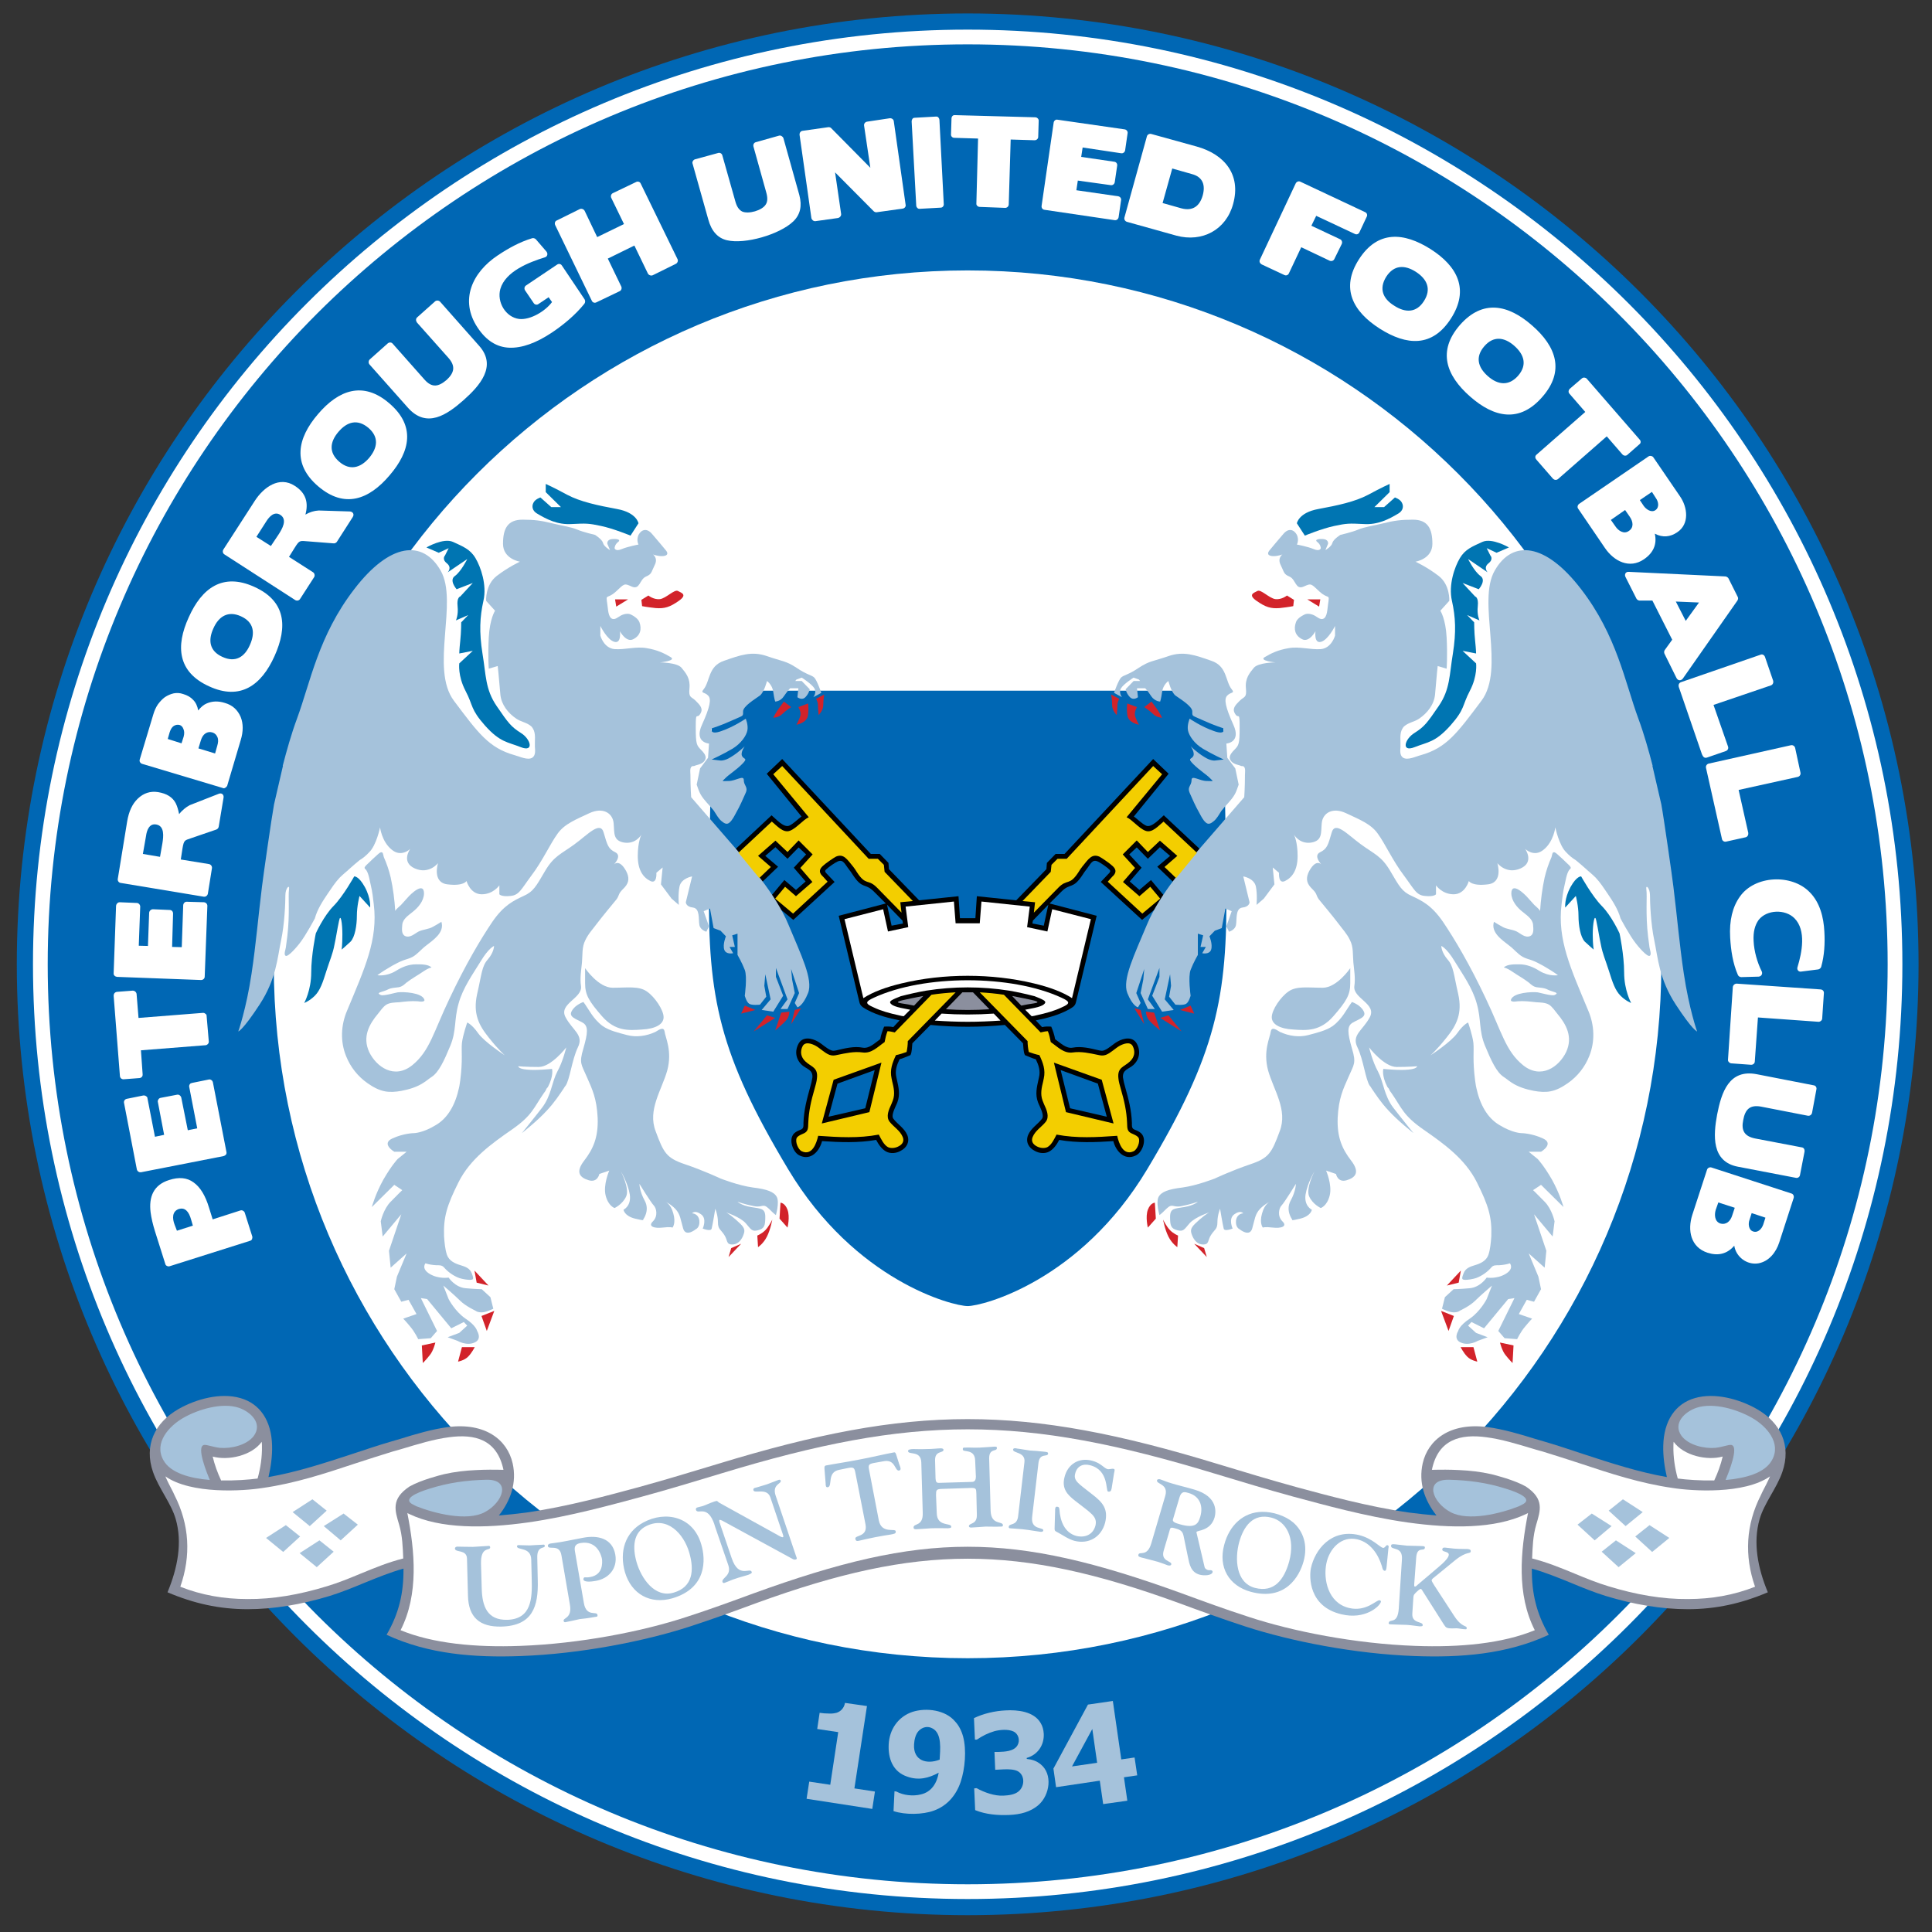 <?xml version="1.0" encoding="UTF-8"?>
<!-- Generator: Adobe Illustrator 14.0.0, SVG Export Plug-In . SVG Version: 6.00 Build 43363)  -->
<svg version="1.2" baseProfile="tiny" id="Layer_1" xmlns:svg="http://www.w3.org/2000/svg" xmlns="http://www.w3.org/2000/svg" xmlns:xlink="http://www.w3.org/1999/xlink" x="0px" y="0px" width="575px" height="575px" viewBox="0 0 575 575" xml:space="preserve">
<rect x="0" y="0" width="575" height="575" fill="#333333" stroke="none"/>
<path id="path18028" fill="#0067B4" d="M5,287C5.072,130.729,131.728,4.072,288,4c156.271,0.072,282.928,126.729,283,283  c-0.072,156.271-126.729,282.928-283,283C131.728,569.928,5.072,443.271,5,287z"/>
<path id="path18030" fill="#FFFFFF" d="M9.816,287C9.816,133.388,134.388,8.816,288,8.816  c153.612,0,278.184,124.572,278.184,278.184c0,153.612-124.571,278.184-278.184,278.184C134.388,565.184,9.816,440.612,9.816,287z"/>
<path id="path18032" fill="#0067B4" d="M94.349,93.35C44.822,142.949,14.2,211.381,14.2,287c0,75.62,30.622,144.052,80.149,193.651  C143.948,530.178,212.38,560.799,288,560.799s144.051-30.622,193.579-80.147C531.178,431.052,561.8,362.62,561.8,287  s-30.622-144.052-80.221-193.65C432.052,43.823,363.62,13.201,288,13.201S143.948,43.823,94.349,93.35z"/>
<path id="path18034" fill="#A5C2DB" d="M285.915,530.321c-1.365,4.024-4.025,7.115-7.979,8.554  c-3.307,1.222-8.555,1.294-12.004,0.144l0.287-5.894l0.575,0.071c2.084,1.149,4.96,1.438,7.26,0.862  c3.163-0.719,4.816-3.378,5.319-6.47c-3.019,1.654-6.038,2.373-9.417,1.15c-4.241-1.438-5.679-5.392-5.463-9.561  c0.215-4.457,2.803-8.267,7.116-9.704c4.097-1.294,9.776-0.574,12.651,2.875c1.078,1.15,1.869,2.66,2.372,4.457  C287.713,520.833,287.21,526.439,285.915,530.321L285.915,530.321z M277.434,514.364c-1.366-0.72-2.876-0.36-3.954,0.718  c-1.007,1.006-1.366,2.73-1.438,4.098c-0.287,4.816,3.738,6.038,7.62,4.528C279.806,520.833,280.452,515.801,277.434,514.364z"/>
<path id="path18036" fill="#FFFFFF" d="M494.445,287c0,114.005-92.44,206.518-206.445,206.518S81.482,401.005,81.482,287  S173.995,80.482,288,80.482S494.445,172.995,494.445,287z"/>
<path id="path18038" fill="#A5C2DB" d="M259.606,538.372l-19.552-3.02l0.791-5.104l6.254,0.935l2.372-15.67l-6.253-0.935  l0.719-4.816c0.935,0.145,1.797,0.216,2.731,0.216c0.935,0.072,1.653-0.071,2.3-0.216c0.647-0.215,1.222-0.575,1.653-1.078  c0.431-0.504,0.719-1.079,0.863-1.868l6.541,0.935l-3.738,24.512l6.11,0.935L259.606,538.372z"/>
<path id="path18040" fill="#A5C2DB" d="M338.462,528.38l-3.954,0.575l1.006,6.972l-7.188,1.007l-1.006-6.973l-13.012,1.941  l-0.791-5.535l10.28-19.049l7.404-1.078l2.516,17.396l3.953-0.575L338.462,528.38L338.462,528.38z M326.529,524.642l-1.438-10.063  l-6.038,11.142L326.529,524.642z"/>
<path id="path18042" fill="#0067B4" d="M341.408,348.027c-19.911,33.211-48.952,40.686-53.408,40.686  c-4.457,0-33.498-7.475-53.409-40.686c-20.559-34.287-23.937-51.107-23.578-84.173c0.36-28.825,0.935-52.187,1.079-58.296H288  h75.907c0.144,6.11,0.719,29.472,1.079,58.296C365.345,296.92,361.967,313.74,341.408,348.027z"/>
<path id="path18044" d="M285.7,273.27l-0.432-6.541l-11.716,1.222l-8.985-9.272l-0.144-1.869l-2.587-2.66h-2.66l-26.381-28.25  l-4.6,4.384l10.351,12.724c-0.791,0.503-2.372,2.156-3.666,2.731c-1.653,0.719-4.169-2.229-5.248-3.09l-11.285,10.566l-0.503,0.432  l0.431,0.575l7.116,8.626l0.432,0.575l0.575-0.503l5.175-4.96l-3.81-3.235l3.019-2.587l3.594,3.45l3.307-3.378l2.229,2.084  l-3.666,3.953l3.522,4.098l-2.875,2.516l-3.45-2.947l-4.313,5.176l-0.432,0.503l0.503,0.503l6.9,5.679l12.292-11.285  c-0.862-0.935-1.797-1.869-2.659-2.803v-0.072c-0.288-0.288-0.144-0.575,0.072-0.791c0.791-0.791,2.803-2.157,3.522-2.444  c1.653-0.719,2.084,0.791,3.45,2.516c0.288,0.359,0.647,0.862,1.007,1.438c2.947,4.528,3.666,2.3,6.397,5.103l3.451,3.451  l-14.017,3.666l6.182,25.805c0.288,1.223,1.366,1.654,2.372,2.229c2.947,1.582,6.326,2.444,9.561,3.092l-1.869,2.012  c-0.935-0.215-1.797-0.215-2.731-0.144c-0.503,1.222-0.935,2.443-1.15,3.738c-1.582,1.077-3.235,2.875-5.248,2.516  c-2.516-0.504-5.319,0.216-7.763,0.791c-0.719,0.144-1.078,0.216-1.582,0l0,0c-1.366-0.503-2.66-1.868-3.953-2.588  c-1.869-1.079-4.529-1.582-5.751,0.575c-1.222,2.229-0.862,4.672,1.007,6.396c1.365,1.223,3.306,1.366,3.09,3.738  c-0.144,0.936-0.359,1.869-0.647,2.803c-1.006,3.666-1.869,6.758-2.012,10.711c0,0.719,0.144,1.582-0.719,1.94  c-1.366,0.503-2.229,1.078-2.588,1.94c-0.863,1.797,0.359,5.031,2.229,5.822c3.378,1.582,5.894-1.438,6.613-4.313  c5.319,0.359,10.782,0.574,16.101-0.359c0.719,1.365,1.653,2.731,2.948,3.45c1.293,0.72,3.019,0.575,4.384-0.216  c1.797-0.936,2.732-2.66,1.941-4.672c-0.935-2.156-2.875-3.163-4.169-4.889c-0.575-0.791,0.144-2.443,0.719-3.738  c0.215-0.43,0.359-0.791,0.503-1.149l0,0c0.862-2.3,0.359-4.457-0.144-6.685l0,0c-0.072-0.288-0.144-0.575-0.144-0.647l0,0  c-0.503-2.013,0.072-3.666,0.935-5.463c0.935-0.215,2.3-0.862,3.235-1.222c0.503-1.006,0.431-2.516,0.575-3.522l5.391-5.463  c7.26,0.72,14.88,0.72,22.14,0l5.391,5.463c0.145,1.007,0.071,2.517,0.575,3.522c0.935,0.359,2.3,1.006,3.234,1.222  c0.862,1.797,1.438,3.451,0.935,5.463l0,0c0,0.072-0.072,0.359-0.145,0.647l0,0c-0.503,2.228-1.006,4.385-0.144,6.685l0,0  c0.144,0.358,0.288,0.72,0.503,1.149c0.575,1.295,1.294,2.947,0.719,3.738c-1.294,1.726-3.233,2.731-4.168,4.889  c-0.791,2.013,0.144,3.738,1.939,4.672c1.366,0.791,3.091,0.936,4.385,0.216c1.294-0.719,2.229-2.085,2.947-3.45  c5.318,0.934,10.782,0.719,16.102,0.359c0.72,2.875,3.235,5.895,6.613,4.313c1.869-0.791,3.091-4.024,2.229-5.822  c-0.359-0.862-1.222-1.438-2.588-1.94c-0.862-0.358-0.719-1.222-0.719-1.94c-0.144-3.953-1.007-7.045-2.013-10.711  c-0.288-0.934-0.503-1.869-0.647-2.803c-0.215-2.372,1.726-2.516,3.09-3.738c1.869-1.725,2.229-4.168,1.008-6.396  c-1.223-2.157-3.883-1.654-5.751-0.575c-1.293,0.72-2.587,2.084-3.953,2.588l0,0c-0.503,0.216-0.862,0.144-1.582,0  c-2.444-0.575-5.247-1.294-7.764-0.791c-2.013,0.359-3.666-1.438-5.247-2.516c-0.216-1.294-0.646-2.517-1.149-3.738  c-0.936-0.071-1.797-0.071-2.731,0.144l-1.868-2.012c3.234-0.647,6.612-1.511,9.561-3.092c1.006-0.574,2.084-1.006,2.372-2.229  l6.182-25.805l-14.017-3.666l3.451-3.451c2.73-2.803,3.45-0.575,6.396-5.103c0.359-0.576,0.719-1.079,1.006-1.438  c1.366-1.725,1.798-3.235,3.45-2.516c0.719,0.288,2.731,1.653,3.522,2.444c0.216,0.215,0.359,0.503,0.071,0.791v0.072  c-0.862,0.935-1.797,1.869-2.659,2.803l12.292,11.285l6.9-5.679l0.503-0.503l-0.432-0.503l-4.313-5.176l-3.45,2.947l-2.875-2.516  l3.521-4.098l-3.666-3.953l2.229-2.084l3.307,3.378l3.594-3.45l3.02,2.587l-3.811,3.235l5.175,4.96l0.575,0.503l0.433-0.575  l7.115-8.626l0.433-0.575l-0.504-0.432l-11.285-10.566c-1.078,0.862-3.594,3.81-5.247,3.09c-1.294-0.575-2.876-2.229-3.667-2.731  l10.351-12.724l-4.6-4.384l-26.381,28.25h-2.66l-2.588,2.66l-0.145,1.869l-8.984,9.272l-11.717-1.222l-0.433,6.541H285.7z"/>
<path id="path18046" fill="#0075B2" d="M159.762,152.796c2.875,1.726,6.182,3.451,10.423,3.163c4.241-0.215,5.032-0.215,8.698,0.575  c3.738,0.791,8.77,2.875,8.77,2.875l2.372-3.666c0,0-0.503-3.163-6.326-4.241c-5.822-1.079-10.926-2.157-14.879-4.241  c-3.954-2.157-6.397-3.235-6.397-3.235v2.444l4.528,4.457h-2.875l-3.235-2.875c0,0-1.582,0.503-2.084,1.582  C158.181,150.712,158.468,152.005,159.762,152.796z"/>
<path id="path18048" fill="#A5C2DB" d="M236.676,202.682h1.941l2.372,2.444c0,0-0.215,1.293-1.294,2.372  c-1.078,1.078-2.372,0-2.372,0l0.288-2.66h-2.444c0,0-0.791,0.791-1.868,2.372c-1.007,1.581-2.588,1.581-2.588,1.581  s-0.288-0.791-0.575-2.875c-0.288-2.157-1.869-3.235-1.869-3.235s-0.791,3.235-2.085,4.313c-1.366,1.006-5.032,3.163-5.032,4.744  c0,1.581,0.216,1.078-3.235,2.66c-3.45,1.581-6.11,2.372-6.11,2.372s-0.791,2.156,2.947,0.791c3.738-1.294,7.188-3.666,7.188-3.666  s0.791,1.797,0.503,3.45c-0.288,1.582-1.869,3.954-4.529,5.535s-6.11,3.163-6.11,3.163l2.444,0.287c0,0,1.293,0.288,3.378-1.078  c2.157-1.294,4.026-3.163,4.026-3.163s-1.366,1.869-0.791,2.947c0.503,1.007,1.869,0.503,0,2.372  c-1.869,1.869-4.025,3.163-5.032,4.241c-1.078,1.078-1.078,0.791,1.006,0.791c2.157,0,4.529-1.869,4.529-0.288  c0,1.725,1.366,2.013,0.575,3.81c-0.863,1.941-1.725,3.954-2.804,5.823c-0.503,0.935-1.15,2.3-2.013,3.02  c-0.719,0.646-1.438,0.359-2.3-0.36c-1.006-0.791-1.653-2.084-2.372-3.163c-1.222-1.581-2.947-3.09-3.954-4.888  c-0.503-0.862-0.791-1.941-1.15-2.875l1.006-4.816l2.372-3.163l0.288-4.241c0,0-4.528-0.287-2.084-5.607  c2.372-5.247,2.875-7.691,1.797-8.697c-1.006-1.079-2.372-0.576-1.293-1.869c1.941-2.444,1.293-6.901,6.11-8.482  c4.744-1.653,8.195-2.947,12.724-1.366c4.528,1.582,5.606,1.366,8.769,3.45c3.163,2.157,4.529,2.157,5.319,2.947  c0.791,0.791,2.084,4.529,2.084,4.529l-2.372,1.294c0,0,1.079-1.294,0.288-2.66c-0.791-1.294-3.738-3.163-3.738-3.163  s-0.791,0.288-1.582,0.575L236.676,202.682z"/>
<path id="path18050" fill="#A5C2DB" d="M159.618,223.888c-0.072,0.215-0.072,0.359-0.072,0.359s0.072,0,0.144,0L159.618,223.888z"/>
<path id="path18052" fill="#A5C2DB" d="M160.05,214.687c0,0,0.144-0.216,0.431-0.432L160.05,214.687z"/>
<path id="path18054" fill="#A5C2DB" d="M158.612,216.843c0.935,1.51,0.503,3.594,0.575,5.32c0.072,1.078,0.288,2.587-0.718,3.306  c-1.366,0.935-3.882-0.359-5.319-0.719c-7.692-2.156-10.854-6.613-18.042-16.173c-7.188-9.561,1.366-29.472-3.953-38.745  c-5.32-9.344-15.168-8.266-25.734,5.535c-10.638,13.801-13.01,27.603-17.036,38.529c-1.653,4.457-3.091,9.56-4.241,14.017h0.072  l-2.66,11.501c-0.719,3.882-3.307,21.996-3.594,24.512c-1.078,8.626-1.797,17.252-3.091,25.807  c-1.581,10.565-3.953,17.25-3.953,17.25s1.293-0.287,6.325-7.979c5.032-7.691,5.319-14.017,6.397-19.048  c1.078-5.032,1.294-11.43,1.294-13.514c0-2.157,1.366-3.45,1.078-1.653c-0.288,1.869,0.288,7.26-0.503,13.873  c-0.144,1.078-0.288,2.228-0.432,3.307c-0.072,0.575-0.647,2.013-0.144,2.444c0.719,0.718,3.81-3.091,4.241-3.666  c1.869-2.372,4.529-7.404,4.529-7.404c0.719-2.66,2.301-5.104,3.81-7.333c1.079-1.581,2.229-3.378,3.594-4.815  c0.503-0.504,1.079-1.007,1.654-1.51c0.431-0.359,0.862-0.719,1.222-1.079c1.006-0.935,2.013-1.725,3.019-2.587l0,0  c1.078-0.647,2.013-1.438,2.875-2.372c2.156-2.085,3.234-7.404,3.234-7.404s0.503,4.241,3.451,6.613  c2.875,2.443,5.535-0.216,5.535-0.216s-2.875,3.954,1.366,5.823c4.241,1.869,6.901-1.582,6.901-1.582s-1.869,5.823,2.875,6.326  c4.815,0.575,5.606-1.006,5.606-1.006s1.078,3.954,4.529,3.954c3.45,0,5.247-2.66,5.247-2.66v2.66c0,0,0.575,0.791,3.235,0.503  c2.66-0.215,3.163-1.869,6.326-6.11c3.235-4.241,5.607-9.488,7.763-12.435c2.085-2.948,5.535-4.241,9.489-6.11  c4.025-1.869,6.9,0,7.188,2.947c0.288,2.875-0.288,5.248,3.163,5.823c3.522,0.503,5.104-2.372,5.104-2.372s-1.078,2.085-1.078,6.325  c0,4.241,1.581,6.398,3.737,7.476c2.085,1.006,1.797-2.444,1.797-2.444l1.869-1.581l-0.503,5.032l3.163,4.241l2.156,1.869  c0,0-0.288-3.163,0.216-5.535c0.575-2.444,3.737-2.947,3.737-2.947l-1.869,7.691c0,0,0,1.366,2.156,1.582  c2.084,0.288,1.582,3.45,1.869,5.104c0.215,1.582,2.084,2.085,2.084,2.085l0.791-1.582l-1.581-4.529l1.869-0.791l1.079,5.822  l2.084,0.791l1.582,1.653c0,0-1.006,2.372-0.503,3.954c0.503,1.581,2.66,1.078,2.66,1.078l-1.078-1.869h1.582l-0.791-3.45  l1.582-0.503v6.325c0,0,1.366,2.373,2.157,4.456c0.791,2.084,0,7.693,0,7.693s0.503,1.867,1.293,2.371  c0.791,0.575,3.235,0.287,3.235,0.287l1.869-2.372l-0.575-3.235l0.288-3.449l1.582,7.476l-2.66,3.163l3.45,0.504l2.947-4.744  l-2.156-5.606v-2.66l3.45,9.345l-2.084,2.875h2.084l2.157-4.744l-0.791-4.024l-0.288-3.163l2.372,7.188l-1.293,2.947l0.791,1.294  c0,0,1.582-0.287,3.163-4.241c1.582-4.024-2.084-11.357-5.822-20.343c-3.737-9.057-11.932-18.33-17.251-24.44  S205.7,237.26,205.7,237.26s-0.216-2.947-0.216-6.686c0-0.575-0.215-1.869,0.288-2.372c0.215-0.215,0.503-0.215,0.791-0.215  c0.359-0.144,0.719-0.288,1.079-0.359c0.575-0.144,1.078-0.36,1.581-0.719c0.432-0.359,0.719-0.791,0.791-1.294  c0.072-0.935-0.719-1.797-1.366-2.444c-1.293-1.365-1.581-1.581-1.581-6.685c0-5.032,0.288-2.372,1.293-3.954  c1.079-1.582,0-2.66-1.293-3.954c-1.366-1.366-2.157-0.791-1.869-3.738c0.288-2.947-1.078-4.529-2.372-6.11  c-1.365-1.581-6.397-1.581-6.397-1.581s5.032-0.503,3.163-1.582c-1.797-1.079-3.954-2.157-7.116-2.66  c-3.163-0.575-6.398,0.503-9.561,0.288c-3.235-0.288-4.241-4.025-4.241-4.025v-2.875c0,0,2.084,4.241,4.241,4.744  c2.084,0.503,1.581-3.163,1.581-3.163s1.869,3.45,3.954,2.372c2.157-1.078,2.588-3.019,1.869-5.032  c-0.359-1.006-1.582-1.869-2.516-2.3c-0.934-0.503-2.3-0.144-3.163,0.359c-0.647,0.359-1.51,1.15-2.3,0.935  c-1.438-0.359-1.366-3.234-1.582-4.313c-0.503-3.45-0.215-1.366,2.444-3.738c2.66-2.444,2.444-2.66,4.816-1.582  c2.444,1.079,2.3-2.084,4.169-2.947c1.869-0.791,1.581-1.293,2.66-3.45c1.078-2.085-0.504-3.164-0.504-3.164  s1.294,0.504,2.588,0.504c1.366,0,2.157-0.504,1.366-1.582c-0.791-1.006-2.66-3.163-4.241-5.032  c-1.581-1.869-3.163-1.294-4.025,0.288c-0.719,1.582,0,2.875,0,2.875s-3.163,0.575-5.032,1.366s-2.084-0.287-2.084-0.287  s0-1.079,1.078-1.869c1.006-0.791-0.863-1.007-2.157-0.791c-1.293,0.288-1.078,1.365-1.078,1.365l0.791,1.869  c0,0-1.869-1.079-2.084-2.156c-0.288-1.078-2.372-2.372-2.372-2.372s-3.45-0.791-5.319-1.582s-4.241-1.078-7.476-1.869  c-3.163-0.791-5.247-1.079-8.77-1.079c-4.457,0-5.823,2.66-5.823,7.188c0,4.529,5.032,5.319,5.032,5.319s-3.45,1.582-6.9,4.241  c-3.45,2.659-3.163,7.404-3.163,7.404l2.66,2.947c0,0-1.581,2.372-1.869,7.979c-0.287,5.535,0,9.273,0,9.273l2.66-0.791  c0,0,0.288,2.372,0.791,8.482c0.288,3.019,2.3,5.535,4.744,7.188c1.366,0.934,3.163,1.15,4.385,2.229  C158.324,216.34,158.468,216.627,158.612,216.843z"/>
<path id="path18056" fill="#0075B2" d="M105.419,260.835c0,0,1.294-0.215,3.163,3.163c1.869,3.451,1.582,6.11,1.582,6.11  l-3.163-3.451c0,0-0.791,2.947-0.791,5.895c0,2.875-0.575,6.326-1.868,7.691c-1.366,1.294-2.66,2.372-2.66,2.372  s0.216-1.366,0.216-4.528c0-3.163-0.503-6.613-1.006-3.954c-0.575,2.66-0.791,4.457-1.366,7.116c-0.503,2.66-1.294,4.313-2.372,7.69  c-1.079,3.451-1.869,5.824-3.451,7.404c-1.581,1.581-3.163,2.156-3.163,2.156s2.084-3.736,2.084-9.057  c0-5.249,1.366-11.646,1.366-11.646s2.372-5.248,5.319-8.195C102.185,266.657,105.419,260.835,105.419,260.835z"/>
<path id="path18058" fill="#A5C2DB" d="M126.625,375.99c1.078,0.359,2.157,0.503,3.307,0.574c0.791,0,1.509-0.07,2.156,0.576  c1.222,1.438,2.875,2.588,4.601,3.234c0.862,0.288,2.731,0.646,3.594,0.503c0.862-0.071,0.503-0.862,0.143-1.869  c-0.575-1.582-1.94-2.013-3.306-2.444c-1.725-0.502-3.45-1.293-4.098-3.09c-0.575-1.726-0.718-3.666-0.862-5.463  c-0.215-5.822,0.862-9.272,4.313-16.173c3.45-6.899,9.776-11.429,15.886-15.67c6.11-4.241,6.398-6.397,9.561-10.926  c0.144-0.216,0.359-0.433,0.503-0.72c0.071-0.144,0.144-0.287,0.215-0.502l0.431-0.504c1.797-3.449,1.222-5.391,1.222-5.391  s-4.744,0.503-7.404,0.216c-2.66-0.216-2.66-1.006-2.66-1.006s2.372,0.215,6.11,0.215c3.738,0,8.194-5.821,8.194-5.821  s-1.007,4.24-2.66,7.188c-0.791,1.509-1.222,3.163-1.725,4.744l-0.144,0.503c-0.575,1.797-1.293,3.666-2.587,5.392  c-2.66,3.45-6.11,7.69-6.11,7.69s4.745-3.738,7.404-6.685c2.372-2.517,3.881-4.889,5.103-6.687l0.216-0.358  c0.072-0.145,0.215-0.289,0.287-0.359c1.294-1.869,1.869-7.692,3.666-11.43c1.869-3.738-1.581-5.033-3.666-8.985  c-2.156-4.025,5.104-5.606,4.601-9.272c-0.359-2.301,0.072-4.744,0.287-6.973c0.216-2.301-0.071-4.601,1.007-6.685  c0.862-1.869,2.3-3.379,3.522-5.032c1.869-2.444,3.81-4.744,5.751-7.116c0.431-0.575,0.575-1.078,0.862-1.725  c0.359-0.719,1.078-1.294,1.582-1.869c1.366-1.51,1.366-3.019,0.431-4.816c-2.157-3.954-3.738-1.869-3.738-1.869  s2.66-2.66,0.503-3.737c-2.084-1.007-2.372-2.085-3.45-5.823c-1.006-3.666-4.744,0.575-8.698,3.451  c-4.025,2.947-6.11,3.45-8.77,7.979c-2.66,4.529-3.45,6.11-6.397,7.404c-2.875,1.366-5.823,2.66-9.273,7.691  c-3.451,5.104-7.979,12.724-12.723,22.788c-4.816,10.063-5.895,15.67-11.142,19.91c-5.319,4.241-10.639,0.503-12.795-3.953  c-2.085-4.529,0-8.268,2.66-11.43c0.719-0.861,1.438-2.014,2.444-2.66c1.078-0.646,2.587-0.646,3.81-0.719  c1.869-0.217,3.666-0.432,5.535-0.288c0.432,0.071,2.373,0.358,1.941-0.575c-0.791-2.012-6.182-2.3-7.908-2.084  c-0.862,0.145-4.24,1.15-5.031,0.791c-0.575-0.288-0.934-0.431-0.216-0.791c0.791-0.288,1.725-0.503,2.516-0.936  c0.935-0.43,1.94-0.43,2.947-0.574c1.006-0.145,1.653-0.719,2.372-1.366c1.582-1.222,3.307-2.157,4.888-3.235  c0.863-0.574,1.653-1.078,2.588-1.293c-1.006-1.006-3.234-0.935-4.601-0.935c-2.157,0-4.169,0.791-5.966,1.941  c-2.947,1.797-5.535,1.293-5.535,1.293c1.366-1.006,2.875-1.94,4.385-2.802c1.078-0.576,2.084-1.15,3.235-1.582  c0.934-0.359,2.012-0.575,2.875-1.079c1.509-0.862,2.587-2.3,3.953-3.306c2.084-1.653,5.606-3.881,4.601-7.117  c-0.791,0.503-1.653,1.006-2.444,1.438c-1.294,0.791-2.947,0.791-4.313,1.438c-1.15,0.575-2.516,2.013-4.025,1.366  c-1.222-0.575-0.935-2.3-0.863-3.378c0.144-1.726,1.869-2.803,3.091-3.81c1.653-1.293,3.306-3.234,3.378-5.462  c0-3.738-4.025,0.215-4.888,1.222c-0.647,0.719-1.294,1.438-1.941,2.156c-0.288,0.288-1.797,1.51-1.725,1.869  c-0.215-3.378-0.647-6.757-1.366-10.063c-0.503-2.084-1.15-4.025-2.013-5.966c-0.143-0.288-0.215-1.294-0.503-1.438  c-0.503-0.359-1.365,0.646-1.725,0.935c-0.791,0.719-1.582,1.438-2.3,2.156c-0.288,0.288-1.293,1.079-1.222,1.509  c0,0.216,0.288,0.36,0.503,0.647c0.791,1.222,1.006,3.163,1.366,4.601c0.432,1.797,0.647,3.666,0.862,5.535  c1.294,10.567-2.66,18.977-7.979,31.771c-1.797,4.241-2.013,9.058-0.288,13.37c1.294,3.307,3.522,6.109,6.397,8.123  c1.653,1.15,3.307,2.084,5.248,2.443c1.509,0.289,3.234,0.145,4.816-0.144c2.3-0.431,4.744-1.149,6.757-2.517  c0.791-0.502,1.51-1.149,2.3-1.652c2.084-1.366,3.666-4.744,5.535-9.271c1.869-4.529,1.078-7.691,2.444-12.508  c1.294-4.744,4.241-8.77,6.613-12.652c2.372-3.954,3.954-4.528,3.954-4.528s0,1.869-1.869,4.025  c-1.797,2.013-1.797,4.385-3.163,10.279c-1.294,5.823,0.503,9.273,3.45,12.939c2.948,3.737,4.816,5.319,4.816,5.319  s-6.11-3.955-7.979-6.613c-1.869-2.659-3.234-3.163-3.234-3.163s-1.294,3.666-1.582,6.11c-0.216,2.371,0.288,5.031-0.503,11.142  c-0.072,0.647-0.216,1.294-0.288,1.868c0,0.072-0.072,0.072-0.072,0.145v0.145c-1.078,5.031-3.307,8.984-6.829,11.07  c-3.954,2.443-6.613,2.443-6.613,2.443s-2.947,0-6.397,1.582c-3.45,1.582,0.575,3.954,0.575,3.954h3.666l-2.66,2.157  c0,0-1.796,1.869-4.24,6.109c-2.372,4.241-3.451,8.194-3.451,8.194l6.685-6.613l2.372,1.581c0,0-1.366,1.294-3.451,3.451  c-2.156,2.156-2.947,5.822-2.947,5.822l0.575,4.529l5.535-6.613l-3.666,10.854l0.503,5.032l4.745-4.241l-2.875,6.9l-0.791,3.738  l2.084,3.738l2.157-0.574l2.372,4.24l-3.954,1.366c0,0,0.791,0.791,2.084,2.372c1.366,1.582,2.372,3.738,2.372,3.738l3.738-0.288  l1.869-2.156l-4.816-9.776l1.869,0.288l7.188,8.697l3.737-1.868l1.007,1.078l-2.372,2.157l-3.45,1.293l2.947,1.079  c0,0,2.659,1.581,5.031,0.503c2.373-1.006,0.791-3.45,0.791-3.45s-0.287-1.582-3.45-3.666c-3.163-2.157-5.032-5.822-5.032-5.822  l-1.582-4.025c0,0,3.45,2.947,5.032,4.529c1.582,1.58,4.528,2.946,4.528,2.946s0.503,0.503,1.869,0.503  c1.293,0,3.45-1.078,3.45-1.078l-0.862-3.449l-2.588-2.373c0,0-1.653,0-4.816-0.287c-3.163-0.289-5.032-3.164-5.032-3.164  s-2.948,0.504-5.607-1.077C125.258,377.572,126.625,375.99,126.625,375.99z"/>
<path id="path18060" fill="#A5C2DB" d="M174.138,288.15c0,0,3.954,5.822,8.195,5.822c4.313,0,7.764-0.576,10.136,1.078  c2.372,1.582,5.032,5.535,5.032,7.691c0,2.084-2.373,3.451-6.398,3.666c-3.953,0.287-7.979,0.574-11.933-3.954  c-3.953-4.528-5.032-6.397-5.032-9.849V288.15z"/>
<path id="path18062" fill="#A5C2DB" d="M173.635,298.213c1.582,2.085,2.803,4.96,5.679,7.117c2.013,1.438,4.96,2.084,7.332,2.73  c2.731,0.719,5.75,0.289,8.41-0.935c0.791-0.431,2.444-1.797,2.731-0.144c0.216,1.797,2.372,5.822,0.791,11.645  c-1.653,5.822-5.894,11.716-3.45,18.042c2.373,6.397,3.163,7.979,8.77,9.849c5.535,1.869,10.567,4.24,10.567,4.24  s5.319,2.084,9.561,2.66c4.241,0.503,6.397,1.294,7.188,2.875c0.791,1.652-0.287,5.32-0.287,5.32s-0.216,0-2.085-1.869  c-1.869-1.797-1.869-0.217-4.528-0.791c-2.66-0.503-4.816-1.293-4.816-1.293s1.078,1.078,4.025,1.581  c2.875,0.503,4.241,0.288,4.241,2.946c0,2.66-0.288,3.451-2.157,3.953c-1.869,0.504-2.084-0.287-3.666-2.084  c-1.654-1.869-5.895-3.234-5.895-3.234s0.791,0.287,2.947,2.156c2.084,1.869,2.947,2.66,2.372,4.242  c-0.503,1.58-1.582,3.162-3.451,3.162s-1.293-1.294-2.372-2.875c-1.078-1.652-1.869-1.652-1.869-3.738  c0-2.156-0.791-4.024-0.791-4.024s-0.791,4.815-1.078,5.894c-0.216,1.008-2.66,0-2.66,0s1.366-2.947-0.503-4.24  c-1.869-1.365-2.66-0.289-2.66-0.289s1.869,0,2.157,2.158c0.215,2.084-1.078,2.588-1.078,2.588s-2.947,2.443-3.738-0.217  s-0.791-4.24-2.372-5.894c-1.581-1.582-2.947-2.084-2.947-2.084s1.582,0.503,2.372,3.45c0.862,2.947-0.216,4.24-0.216,4.24  s-0.575-0.287-2.947,0c-2.372,0.289-4.529-0.287-2.876-1.869c1.582-1.58,1.007-3.953,0.216-4.743  c-0.791-0.791-4.241-6.397-4.241-6.397s0,2.156,1.582,5.032c1.581,2.946-0.503,5.606-0.503,5.606s0.791,0.502-2.372-0.289  c-3.235-0.791-3.45-2.658-3.45-2.658s2.372-1.079,1.869-4.529c-0.575-3.449-2.66-6.9-2.66-6.9s2.66,5.104,1.581,7.476  c-1.078,2.373-3.45,3.45-3.45,3.45s-1.869-0.574-2.66-3.737s1.078-7.403,1.078-7.403l-2.947,1.006c0,0-0.503,2.66-3.163,1.869  c-2.66-0.791-4.025-2.373-1.366-5.822c2.659-3.451,4.241-6.901,4.025-12.725c-0.288-5.822-1.582-8.482-3.234-12.22  c-1.582-3.738-2.373-3.953-1.007-8.481c1.294-4.529,1.582-6.686-0.288-7.691c-1.869-1.079-4.241-1.653-3.163-3.451  C171.192,299.004,173.635,298.213,173.635,298.213z"/>
<path id="path18064" fill="#0075B2" d="M126.912,162.932c0,0,5.032-2.947,7.907-1.653c2.947,1.365,5.104,2.156,6.685,4.816  c1.581,2.66,3.45,7.979,2.372,12.723c-1.078,4.816-1.294,9.273-0.287,15.67c1.078,6.398,0.791,10.639,4.241,15.671  c3.45,5.032,4.241,6.11,7.188,7.979c2.948,1.797,4.026,5.823,0,4.241c-3.953-1.582-6.11-1.365-10.638-6.397  c-4.457-5.032-3.45-5.822-5.822-10.351c-2.372-4.529-1.869-8.194-1.869-8.194l4.025-3.738l-4.025,0.791c0,0,0-1.078,0.288-3.737  c0.287-2.66,0.287-5.535,0.287-5.535l2.085-2.156l-3.667,1.582c0,0,0.791-1.582,0.504-4.241c-0.288-2.66,0.791-2.875,0.791-2.875  l3.737-4.025l-4.815,1.869c0,0-2.372-2.66-0.503-3.954c1.869-1.366,3.666-5.032,3.666-5.032l-5.822,3.954  c0,0,1.366-1.366-0.216-2.66c-1.653-1.294-0.575-2.372-0.575-2.372l1.079-2.156l-2.948,1.365L126.912,162.932z"/>
<polygon id="polygon18066" fill="#D2232A" points="186.933,178.386 183.411,180.542 183.052,178.386 "/>
<polygon id="polygon18068" fill="#D2232A" points="217.627,371.461 220.574,370.168 216.837,374.121 "/>
<path id="path18070" fill="#D2232A" d="M225.39,367.725c0,0,1.294-0.504,2.373-1.582c1.078-1.078,2.084-3.164,2.084-3.164  s-0.503,2.875-1.581,5.032c-1.079,2.157-2.66,3.163-2.66,3.163L225.39,367.725z"/>
<path id="path18072" fill="#D2232A" d="M234.376,365.352c0,0,0.791-3.164,0-5.319c-0.791-2.085-2.084-2.085-2.084-2.085  l-0.288,4.744L234.376,365.352z"/>
<polygon id="polygon18074" fill="#D2232A" points="220.574,301.664 224.816,300.585 221.653,299.292 "/>
<polygon id="polygon18076" fill="#D2232A" points="224.313,306.982 230.71,302.958 228.266,302.167 "/>
<path id="path18078" fill="#D2232A" d="M230.71,306.695c0,0,2.588-2.155,3.379-3.162c0.862-1.079,0.862-2.444,0.862-2.444  l-2.444,0.287L230.71,306.695z"/>
<polygon id="polygon18080" fill="#D2232A" points="235.454,304.827 238.402,300.082 236.532,300.585 "/>
<path id="path18082" fill="#D2232A" d="M125.546,400.43l4.026-0.862c0,0-0.575,2.443-1.654,3.737  c-1.006,1.293-2.084,2.372-2.084,2.372L125.546,400.43z"/>
<path id="path18084" fill="#D2232A" d="M136.328,405.246c0,0,1.941-0.359,3.02-1.509c1.078-1.078,1.94-2.804,1.94-2.804h-3.81  L136.328,405.246z"/>
<polygon id="polygon18086" fill="#D2232A" points="141.864,381.741 141.216,378.146 145.386,382.604 "/>
<path id="path18088" fill="#D2232A" d="M242.858,208.001l2.444-1.293c0,0-0.288,1.581-0.288,3.163s-1.366,2.947-1.366,2.947  s-0.215-1.869-0.215-2.947C243.433,208.792,242.858,208.001,242.858,208.001z"/>
<path id="path18090" fill="#D2232A" d="M233.298,208.792l2.156,1.654c0,0-1.581,1.006-2.66,2.084  c-1.078,1.078-2.659,1.078-2.659,1.078s0.791-1.581,1.582-2.66C232.507,209.87,233.298,208.792,233.298,208.792z"/>
<path id="path18092" fill="#D2232A" d="M237.611,210.446l2.875-1.078c0,0,0.288,1.078,0,3.45c-0.288,2.372-3.45,2.875-3.45,2.875  s0.575-1.006,1.078-2.372C238.617,212.027,237.611,210.446,237.611,210.446z"/>
<polygon id="polygon18094" fill="#D2232A" points="144.882,396.117 147.111,390.15 143.301,391.661 "/>
<path id="path18096" fill="#D2232A" d="M191.103,180.399l-0.215-1.869l2.084-1.293c0,0,1.582,1.293,3.45,1.078  c1.869-0.288,4.241-2.947,5.319-2.444c1.078,0.575,2.947,1.078,0.288,2.947c-2.659,1.869-4.241,2.372-6.901,2.157  C192.469,180.686,191.103,180.399,191.103,180.399z"/>
<path id="path18098" fill="#0075B2" d="M416.237,152.796c-2.875,1.726-6.183,3.451-10.423,3.163  c-4.241-0.215-5.032-0.215-8.697,0.575c-3.738,0.791-8.771,2.875-8.771,2.875l-2.372-3.666c0,0,0.503-3.163,6.326-4.241  c5.822-1.079,10.926-2.157,14.88-4.241c3.954-2.157,6.397-3.235,6.397-3.235v2.444l-4.528,4.457h2.875l3.234-2.875  c0,0,1.582,0.503,2.085,1.582C417.819,150.712,417.531,152.005,416.237,152.796z"/>
<path id="path18100" fill="#A5C2DB" d="M339.324,202.682h-1.941l-2.372,2.444c0,0,0.215,1.293,1.294,2.372  c1.078,1.078,2.372,0,2.372,0l-0.288-2.66h2.444c0,0,0.791,0.791,1.797,2.372c1.078,1.581,2.66,1.581,2.66,1.581  s0.288-0.791,0.575-2.875c0.288-2.157,1.869-3.235,1.869-3.235s0.791,3.235,2.084,4.313c1.365,1.006,5.031,3.163,5.031,4.744  c0,1.581-0.216,1.078,3.234,2.66c3.45,1.581,6.11,2.372,6.11,2.372s0.791,2.156-2.947,0.791c-3.737-1.294-7.188-3.666-7.188-3.666  s-0.791,1.797-0.503,3.45c0.287,1.582,1.869,3.954,4.528,5.535s6.11,3.163,6.11,3.163l-2.444,0.287c0,0-1.294,0.288-3.378-1.078  c-2.157-1.294-4.025-3.163-4.025-3.163s1.366,1.869,0.791,2.947c-0.504,1.007-1.869,0.503,0,2.372  c1.868,1.869,4.025,3.163,5.031,4.241c1.078,1.078,1.078,0.791-1.006,0.791c-2.157,0-4.529-1.869-4.529-0.288  c0,1.725-1.365,2.013-0.575,3.81c0.862,1.941,1.726,3.954,2.804,5.823c0.503,0.935,1.149,2.3,2.013,3.02  c0.719,0.646,1.438,0.359,2.3-0.36c1.006-0.791,1.653-2.084,2.372-3.163c1.222-1.581,2.947-3.09,3.954-4.888  c0.503-0.862,0.791-1.941,1.15-2.875l-1.007-4.816l-2.371-3.163l-0.288-4.241c0,0,4.527-0.287,2.084-5.607  c-2.372-5.247-2.875-7.691-1.797-8.697c1.006-1.079,2.371-0.576,1.293-1.869c-1.94-2.444-1.293-6.901-6.11-8.482  c-4.744-1.653-8.195-2.947-12.723-1.366c-4.529,1.582-5.607,1.366-8.771,3.45c-3.163,2.157-4.529,2.157-5.319,2.947  c-0.791,0.791-2.084,4.529-2.084,4.529l2.372,1.294c0,0-1.079-1.294-0.288-2.66c0.791-1.294,3.738-3.163,3.738-3.163  s0.791,0.288,1.582,0.575L339.324,202.682z"/>
<path id="path18102" fill="#A5C2DB" d="M416.382,223.888c0.072,0.215,0.072,0.359,0.072,0.359s-0.072,0-0.145,0L416.382,223.888z"/>
<path id="path18104" fill="#A5C2DB" d="M415.95,214.687c0,0-0.145-0.216-0.432-0.432L415.95,214.687z"/>
<path id="path18106" fill="#A5C2DB" d="M417.388,216.843c-0.934,1.51-0.503,3.594-0.575,5.32c-0.071,1.078-0.287,2.587,0.719,3.306  c1.366,0.935,3.882-0.359,5.318-0.719c7.691-2.156,10.854-6.613,18.043-16.173c7.188-9.561-1.365-29.472,3.953-38.745  c5.319-9.344,15.167-8.266,25.734,5.535c10.638,13.801,13.01,27.603,17.036,38.529c1.652,4.457,3.091,9.56,4.241,14.017h-0.072  l2.66,11.501c0.719,3.882,3.307,21.996,3.594,24.512c1.078,8.626,1.797,17.252,3.091,25.807c1.581,10.565,3.953,17.25,3.953,17.25  s-1.294-0.287-6.325-7.979c-5.032-7.691-5.319-14.017-6.397-19.048c-1.078-5.032-1.294-11.43-1.294-13.514  c0-2.157-1.366-3.45-1.078-1.653c0.288,1.869-0.288,7.26,0.503,13.873c0.144,1.078,0.288,2.228,0.432,3.307  c0.072,0.575,0.647,2.013,0.145,2.444c-0.72,0.718-3.811-3.091-4.241-3.666c-1.869-2.372-4.529-7.404-4.529-7.404  c-0.719-2.66-2.3-5.104-3.81-7.333c-1.079-1.581-2.229-3.378-3.595-4.815c-0.503-0.504-1.078-1.007-1.652-1.51  c-0.432-0.359-0.863-0.719-1.223-1.079c-1.006-0.935-2.013-1.725-3.019-2.587l0,0c-1.078-0.647-2.013-1.438-2.875-2.372  c-2.157-2.085-3.235-7.404-3.235-7.404s-0.503,4.241-3.45,6.613c-2.876,2.443-5.535-0.216-5.535-0.216s2.875,3.954-1.366,5.823  s-6.9-1.582-6.9-1.582s1.869,5.823-2.876,6.326c-4.814,0.575-5.605-1.006-5.605-1.006s-1.078,3.954-4.528,3.954  c-3.451,0-5.248-2.66-5.248-2.66v2.66c0,0-0.575,0.791-3.235,0.503c-2.659-0.215-3.162-1.869-6.325-6.11  c-3.234-4.241-5.606-9.488-7.764-12.435c-2.084-2.948-5.535-4.241-9.487-6.11c-4.025-1.869-6.901,0-7.188,2.947  c-0.288,2.875,0.288,5.248-3.163,5.823c-3.521,0.503-5.104-2.372-5.104-2.372s1.078,2.085,1.078,6.325  c0,4.241-1.581,6.398-3.737,7.476c-2.084,1.006-1.797-2.444-1.797-2.444l-1.869-1.581l0.503,5.032l-3.163,4.241l-2.157,1.869  c0,0,0.288-3.163-0.215-5.535c-0.575-2.444-3.738-2.947-3.738-2.947l1.869,7.691c0,0,0,1.366-2.155,1.582  c-2.084,0.288-1.582,3.45-1.869,5.104c-0.215,1.582-2.084,2.085-2.084,2.085l-0.791-1.582l1.581-4.529l-1.869-0.791l-1.079,5.822  l-2.084,0.791l-1.582,1.653c0,0,1.007,2.372,0.503,3.954c-0.503,1.581-2.66,1.078-2.66,1.078l1.078-1.869h-1.582l0.791-3.45  l-1.582-0.503v6.325c0,0-1.365,2.373-2.156,4.456c-0.791,2.084,0,7.693,0,7.693s-0.503,1.867-1.294,2.371  c-0.791,0.575-3.234,0.287-3.234,0.287l-1.869-2.372l0.575-3.235l-0.288-3.449l-1.582,7.476l2.66,3.163l-3.45,0.504l-2.947-4.744  l2.156-5.606v-2.66l-3.45,9.345l2.084,2.875h-2.081l-2.157-4.744l0.791-4.024l0.288-3.163l-2.372,7.188l1.293,2.947l-0.791,1.294  c0,0-1.582-0.287-3.163-4.241c-1.581-4.024,2.085-11.357,5.823-20.343c3.738-9.057,11.933-18.33,17.251-24.44  c5.319-6.11,11.717-13.514,11.717-13.514s0.215-2.947,0.215-6.686c0-0.575,0.217-1.869-0.287-2.372  c-0.216-0.215-0.504-0.215-0.791-0.215c-0.359-0.144-0.72-0.288-1.079-0.359c-0.575-0.144-1.078-0.36-1.581-0.719  c-0.432-0.359-0.72-0.791-0.791-1.294c-0.072-0.935,0.719-1.797,1.366-2.444c1.293-1.365,1.58-1.581,1.58-6.685  c0-5.032-0.287-2.372-1.293-3.954c-1.078-1.582,0-2.66,1.293-3.954c1.366-1.366,2.157-0.791,1.869-3.738  c-0.288-2.947,1.078-4.529,2.372-6.11c1.366-1.581,6.398-1.581,6.398-1.581s-5.032-0.503-3.164-1.582  c1.797-1.079,3.954-2.157,7.117-2.66c3.163-0.575,6.396,0.503,9.56,0.288c3.235-0.288,4.241-4.025,4.241-4.025v-2.875  c0,0-2.084,4.241-4.241,4.744c-2.084,0.503-1.582-3.163-1.582-3.163s-1.869,3.45-3.953,2.372c-2.156-1.078-2.588-3.019-1.869-5.032  c0.288-1.006,1.582-1.869,2.517-2.3c0.934-0.503,2.3-0.144,3.163,0.359c0.646,0.359,1.51,1.15,2.3,0.935  c1.438-0.359,1.366-3.234,1.582-4.313c0.503-3.45,0.215-1.366-2.444-3.738c-2.659-2.444-2.443-2.66-4.815-1.582  c-2.444,1.079-2.301-2.084-4.169-2.947c-1.868-0.791-1.581-1.293-2.659-3.45c-1.078-2.085,0.503-3.164,0.503-3.164  s-1.294,0.504-2.588,0.504c-1.365,0-2.156-0.504-1.365-1.582c0.791-1.006,2.66-3.163,4.241-5.032  c1.581-1.869,3.163-1.294,4.024,0.288c0.72,1.582,0,2.875,0,2.875s3.163,0.575,5.032,1.366s2.084-0.287,2.084-0.287  s0-1.079-1.078-1.869c-1.006-0.791,0.863-1.007,2.157-0.791c1.293,0.288,1.078,1.365,1.078,1.365l-0.791,1.869  c0,0,1.869-1.079,2.084-2.156c0.288-1.078,2.372-2.372,2.372-2.372s3.45-0.791,5.319-1.582c1.868-0.791,4.24-1.078,7.476-1.869  c3.163-0.791,5.248-1.079,8.77-1.079c4.457,0,5.823,2.66,5.823,7.188c0,4.529-5.032,5.319-5.032,5.319s3.45,1.582,6.9,4.241  c3.451,2.66,3.163,7.404,3.163,7.404l-2.66,2.947c0,0,1.581,2.372,1.869,7.979c0.288,5.535,0,9.273,0,9.273l-2.66-0.791  c0,0-0.288,2.372-0.791,8.482c-0.288,3.019-2.3,5.535-4.744,7.188c-1.366,0.934-3.163,1.15-4.385,2.229  C417.675,216.34,417.531,216.627,417.388,216.843z"/>
<path id="path18108" fill="#0075B2" d="M470.581,260.835c0,0-1.294-0.215-3.163,3.163c-1.869,3.451-1.582,6.11-1.582,6.11  l3.163-3.451c0,0,0.791,2.947,0.791,5.895c0,2.875,0.575,6.326,1.869,7.691c1.365,1.294,2.66,2.372,2.66,2.372  s-0.288-1.366-0.288-4.528c0-3.163,0.574-6.613,1.078-3.954c0.574,2.66,0.791,4.457,1.364,7.116c0.503,2.66,1.294,4.313,2.372,7.69  c1.079,3.451,1.869,5.824,3.451,7.404c1.581,1.581,3.163,2.156,3.163,2.156s-2.084-3.736-2.084-9.057  c0-5.249-1.366-11.646-1.366-11.646s-2.372-5.248-5.318-8.195C473.815,266.657,470.581,260.835,470.581,260.835z"/>
<path id="path18110" fill="#A5C2DB" d="M449.375,375.99c-1.078,0.359-2.156,0.503-3.307,0.574c-0.791,0-1.581-0.07-2.156,0.576  c-1.222,1.438-2.876,2.588-4.602,3.234c-0.861,0.288-2.73,0.646-3.594,0.503c-0.863-0.071-0.503-0.862-0.144-1.869  c0.575-1.582,1.939-2.013,3.307-2.444c1.726-0.502,3.45-1.293,4.097-3.09c0.575-1.726,0.719-3.666,0.862-5.463  c0.216-5.822-0.862-9.272-4.313-16.173c-3.45-6.899-9.776-11.429-15.887-15.67c-6.109-4.241-6.396-6.397-9.561-10.926  c-0.145-0.216-0.359-0.433-0.503-0.72c-0.071-0.144-0.145-0.287-0.215-0.502l-0.432-0.504c-1.797-3.449-1.222-5.391-1.222-5.391  s4.745,0.503,7.404,0.216c2.659-0.216,2.659-1.006,2.659-1.006s-2.371,0.215-6.109,0.215s-8.194-5.821-8.194-5.821  s1.006,4.24,2.659,7.188c0.791,1.509,1.222,3.163,1.725,4.744l0.145,0.503c0.575,1.797,1.293,3.666,2.588,5.392  c2.66,3.45,6.11,7.69,6.11,7.69s-4.744-3.738-7.404-6.685c-2.372-2.517-3.881-4.889-5.104-6.687l-0.216-0.358  c-0.071-0.145-0.216-0.289-0.288-0.359c-1.293-1.869-1.868-7.692-3.666-11.43c-1.868-3.738,1.581-5.033,3.666-8.985  c2.157-4.025-5.104-5.606-4.6-9.272c0.359-2.301-0.072-4.744-0.288-6.973c-0.216-2.301,0.071-4.601-1.007-6.685  c-0.862-1.869-2.3-3.379-3.522-5.032c-1.868-2.444-3.81-4.744-5.75-7.116c-0.431-0.575-0.574-1.078-0.862-1.725  c-0.359-0.719-1.078-1.294-1.582-1.869c-1.365-1.51-1.365-3.019-0.432-4.816c2.157-3.954,3.738-1.869,3.738-1.869  s-2.66-2.66-0.503-3.737c2.084-1.007,2.372-2.085,3.45-5.823c1.006-3.666,4.744,0.575,8.698,3.451  c4.025,2.947,6.109,3.45,8.77,7.979c2.66,4.529,3.45,6.11,6.397,7.404c2.875,1.366,5.822,2.66,9.272,7.691  c3.451,5.104,7.979,12.724,12.723,22.788c4.816,10.063,5.896,15.67,11.143,19.91c5.319,4.241,10.639,0.503,12.795-3.953  c2.084-4.529,0-8.268-2.66-11.43c-0.719-0.861-1.438-2.014-2.444-2.66c-1.077-0.646-2.587-0.646-3.81-0.719  c-1.869-0.217-3.666-0.432-5.535-0.288c-0.432,0.071-2.372,0.358-1.94-0.575c0.791-2.012,6.182-2.3,7.906-2.084  c0.863,0.145,4.241,1.15,5.032,0.791c0.575-0.288,0.936-0.431,0.215-0.791c-0.791-0.288-1.725-0.503-2.516-0.936  c-0.936-0.43-1.94-0.43-2.947-0.574c-1.006-0.145-1.652-0.719-2.372-1.366c-1.581-1.222-3.307-2.157-4.888-3.235  c-0.862-0.574-1.653-1.078-2.588-1.293c1.006-1.006,3.233-0.935,4.601-0.935c2.157,0,4.169,0.791,5.966,1.941  c2.947,1.797,5.535,1.293,5.535,1.293c-1.365-1.006-2.875-1.94-4.385-2.802c-1.078-0.576-2.084-1.15-3.234-1.582  c-0.935-0.359-2.013-0.575-2.875-1.079c-1.51-0.862-2.588-2.3-3.953-3.306c-2.084-1.653-5.606-3.881-4.602-7.117  c0.791,0.503,1.654,1.006,2.444,1.438c1.294,0.791,2.946,0.791,4.313,1.438c1.15,0.575,2.517,2.013,4.026,1.366  c1.222-0.575,0.935-2.3,0.862-3.378c-0.145-1.726-1.869-2.803-3.091-3.81c-1.653-1.293-3.307-3.234-3.379-5.462  c0-3.738,4.025,0.215,4.889,1.222c0.646,0.719,1.294,1.438,1.94,2.156c0.288,0.288,1.797,1.51,1.726,1.869  c0.216-3.378,0.646-6.757,1.365-10.063c0.503-2.084,1.15-4.025,2.014-5.966c0.144-0.288,0.215-1.294,0.503-1.438  c0.503-0.359,1.366,0.646,1.725,0.935c0.791,0.719,1.582,1.438,2.3,2.156c0.288,0.288,1.294,1.079,1.223,1.509  c0,0.216-0.288,0.36-0.503,0.647c-0.791,1.222-1.007,3.163-1.366,4.601c-0.432,1.797-0.647,3.666-0.862,5.535  c-1.294,10.567,2.66,18.977,7.979,31.771c1.797,4.241,2.012,9.058,0.287,13.37c-1.295,3.307-3.522,6.109-6.397,8.123  c-1.653,1.15-3.307,2.084-5.247,2.443c-1.51,0.289-3.235,0.145-4.816-0.144c-2.3-0.431-4.743-1.149-6.757-2.517  c-0.791-0.502-1.51-1.149-2.3-1.652c-2.084-1.366-3.666-4.744-5.535-9.271c-1.869-4.529-1.078-7.691-2.443-12.508  c-1.293-4.744-4.241-8.77-6.613-12.652c-2.373-3.954-3.954-4.528-3.954-4.528s0,1.869,1.869,4.025  c1.797,2.013,1.797,4.385,3.163,10.279c1.294,5.823-0.503,9.273-3.451,12.939c-2.947,3.737-4.816,5.319-4.816,5.319  s6.11-3.955,7.979-6.613c1.869-2.659,3.233-3.163,3.233-3.163s1.295,3.666,1.582,6.11c0.217,2.371-0.286,5.031,0.504,11.142  c0.071,0.647,0.215,1.294,0.286,1.868c0,0.072,0.072,0.072,0.072,0.145v0.145c1.078,5.031,3.308,8.984,6.829,11.07  c3.954,2.443,6.613,2.443,6.613,2.443s2.947,0,6.396,1.582c3.451,1.582-0.575,3.954-0.575,3.954h-3.665l2.659,2.157  c0,0,1.797,1.869,4.241,6.109c2.372,4.241,3.451,8.194,3.451,8.194l-6.687-6.613l-2.371,1.581c0,0,1.365,1.294,3.45,3.451  c2.156,2.156,2.947,5.822,2.947,5.822l-0.575,4.529l-5.535-6.613l3.666,10.854l-0.503,5.032l-4.744-4.241l2.875,6.9l0.79,3.738  l-2.084,3.738l-2.156-0.574l-2.372,4.24l3.954,1.366c0,0-0.791,0.791-2.084,2.372c-1.366,1.582-2.372,3.738-2.372,3.738  l-3.738-0.288l-1.869-2.156l4.816-9.776l-1.869,0.288l-7.188,8.697l-3.737-1.868l-1.008,1.078l2.372,2.157l3.45,1.293l-2.946,1.079  c0,0-2.66,1.581-5.032,0.503c-2.372-1.006-0.791-3.45-0.791-3.45s0.288-1.582,3.45-3.666c3.162-2.157,5.031-5.822,5.031-5.822  l1.582-4.025c0,0-3.45,2.947-5.031,4.529c-1.582,1.58-4.529,2.946-4.529,2.946s-0.503,0.503-1.869,0.503  c-1.294,0-3.451-1.078-3.451-1.078l0.863-3.449l2.588-2.373c0,0,1.653,0,4.816-0.287c3.162-0.289,5.031-3.164,5.031-3.164  s2.947,0.504,5.607-1.077C450.741,377.572,449.375,375.99,449.375,375.99z"/>
<path id="path18112" fill="#A5C2DB" d="M401.862,288.15c0,0-3.954,5.822-8.195,5.822c-4.313,0-7.763-0.576-10.135,1.078  c-2.372,1.582-5.032,5.535-5.032,7.691c0,2.084,2.372,3.451,6.397,3.666c3.952,0.287,7.979,0.574,11.933-3.954  c3.953-4.528,5.032-6.397,5.032-9.849V288.15z"/>
<path id="path18114" fill="#A5C2DB" d="M402.364,298.213c-1.582,2.085-2.805,4.96-5.68,7.117c-2.013,1.438-4.959,2.084-7.332,2.73  c-2.731,0.719-5.751,0.289-8.41-0.935c-0.791-0.431-2.444-1.797-2.731-0.144c-0.215,1.797-2.372,5.822-0.791,11.645  c1.653,5.822,5.895,11.716,3.45,18.042c-2.372,6.397-3.163,7.979-8.771,9.849c-5.534,1.869-10.566,4.24-10.566,4.24  s-5.319,2.084-9.561,2.66c-4.24,0.503-6.396,1.294-7.188,2.875c-0.791,1.652,0.288,5.32,0.288,5.32s0.216,0,2.084-1.869  c1.869-1.797,1.869-0.217,4.528-0.791c2.66-0.503,4.816-1.293,4.816-1.293s-1.078,1.078-4.025,1.581  c-2.876,0.503-4.24,0.288-4.24,2.946c0,2.66,0.288,3.451,2.155,3.953c1.869,0.504,2.085-0.287,3.666-2.084  c1.653-1.869,5.895-3.234,5.895-3.234s-0.791,0.287-2.947,2.156c-2.084,1.869-2.947,2.66-2.372,4.242  c0.504,1.58,1.582,3.162,3.451,3.162s1.293-1.294,2.372-2.875c1.078-1.652,1.869-1.652,1.869-3.738c0-2.156,0.791-4.024,0.791-4.024  s0.791,4.815,1.078,5.894c0.215,1.008,2.659,0,2.659,0s-1.365-2.947,0.504-4.24c1.868-1.365,2.659-0.289,2.659-0.289  s-1.868,0-2.156,2.158c-0.216,2.084,1.077,2.588,1.077,2.588s2.947,2.443,3.738-0.217s0.791-4.24,2.372-5.894  c1.582-1.582,2.947-2.084,2.947-2.084s-1.582,0.503-2.373,3.45c-0.862,2.947,0.216,4.24,0.216,4.24s0.575-0.287,2.947,0  c2.372,0.289,4.527-0.287,2.875-1.869c-1.582-1.58-1.007-3.953-0.216-4.743c0.791-0.791,4.24-6.397,4.24-6.397s0,2.156-1.582,5.032  c-1.58,2.946,0.504,5.606,0.504,5.606s-0.791,0.502,2.372-0.289c3.234-0.791,3.45-2.658,3.45-2.658s-2.372-1.079-1.869-4.529  c0.575-3.449,2.66-6.9,2.66-6.9s-2.66,5.104-1.582,7.476c1.078,2.373,3.45,3.45,3.45,3.45s1.869-0.574,2.66-3.737  s-1.078-7.403-1.078-7.403l2.947,1.006c0,0,0.503,2.66,3.163,1.869s4.025-2.373,1.366-5.822c-2.66-3.451-4.241-6.901-4.026-12.725  c0.288-5.822,1.582-8.482,3.235-12.22c1.582-3.738,2.372-3.953,1.006-8.481c-1.294-4.529-1.582-6.686,0.288-7.691  c1.868-1.079,4.24-1.653,3.162-3.451C404.809,299.004,402.364,298.213,402.364,298.213z"/>
<path id="path18116" fill="#0075B2" d="M449.088,162.932c0,0-5.031-2.947-7.907-1.653c-2.946,1.365-5.104,2.156-6.685,4.816  c-1.581,2.66-3.45,7.979-2.372,12.723c1.079,4.816,1.294,9.273,0.288,15.67c-1.078,6.398-0.791,10.639-4.241,15.671  c-3.45,5.032-4.241,6.11-7.188,7.979c-2.947,1.797-4.025,5.823,0,4.241c3.952-1.582,6.109-1.365,10.639-6.397  c4.457-5.032,3.45-5.822,5.822-10.351c2.372-4.529,1.868-8.194,1.868-8.194l-4.024-3.738l4.024,0.791c0,0,0-1.078-0.286-3.737  c-0.288-2.66-0.288-5.535-0.288-5.535l-2.084-2.156l3.666,1.582c0,0-0.791-1.582-0.503-4.241c0.286-2.66-0.791-2.875-0.791-2.875  l-3.738-4.025l4.814,1.869c0,0,2.373-2.66,0.505-3.954c-1.869-1.366-3.667-5.032-3.667-5.032l5.821,3.954  c0,0-1.365-1.366,0.216-2.66c1.653-1.294,0.575-2.372,0.575-2.372l-1.078-2.156l2.947,1.365L449.088,162.932z"/>
<polygon id="polygon18118" fill="#D2232A" points="389.067,178.386 392.589,180.542 392.948,178.386 "/>
<polygon id="polygon18120" fill="#D2232A" points="358.373,371.461 355.425,370.168 359.163,374.121 "/>
<path id="path18122" fill="#D2232A" d="M350.61,367.725c0,0-1.294-0.504-2.372-1.582c-1.079-1.078-2.084-3.164-2.084-3.164  s0.503,2.875,1.582,5.032c1.078,2.157,2.658,3.163,2.658,3.163L350.61,367.725z"/>
<path id="path18124" fill="#D2232A" d="M341.624,365.352c0,0-0.791-3.164,0-5.319c0.791-2.085,2.084-2.085,2.084-2.085l0.288,4.744  L341.624,365.352z"/>
<polygon id="polygon18126" fill="#D2232A" points="355.425,301.664 351.184,300.585 354.347,299.292 "/>
<polygon id="polygon18128" fill="#D2232A" points="351.688,306.982 345.29,302.958 347.735,302.167 "/>
<path id="path18130" fill="#D2232A" d="M345.29,306.695c0,0-2.66-2.155-3.378-3.162c-0.863-1.079-0.863-2.444-0.863-2.444  l2.444,0.287L345.29,306.695z"/>
<polygon id="polygon18132" fill="#D2232A" points="340.546,304.827 337.599,300.082 339.467,300.585 "/>
<path id="path18134" fill="#D2232A" d="M450.454,400.43l-4.025-0.862c0,0,0.575,2.443,1.653,3.737  c1.006,1.293,2.084,2.372,2.084,2.372L450.454,400.43z"/>
<path id="path18136" fill="#D2232A" d="M439.672,405.246c0,0-1.94-0.359-3.019-1.509c-1.078-1.078-1.941-2.804-1.941-2.804h3.81  L439.672,405.246z"/>
<polygon id="polygon18138" fill="#D2232A" points="434.136,381.741 434.783,378.146 430.614,382.604 "/>
<path id="path18140" fill="#D2232A" d="M333.142,208.001l-2.443-1.293c0,0,0.288,1.581,0.288,3.163s1.365,2.947,1.365,2.947  s0.216-1.869,0.216-2.947C332.567,208.792,333.142,208.001,333.142,208.001z"/>
<path id="path18142" fill="#D2232A" d="M342.702,208.792l-2.156,1.654c0,0,1.581,1.006,2.66,2.084  c1.078,1.078,2.66,1.078,2.66,1.078s-0.791-1.581-1.582-2.66C343.493,209.87,342.702,208.792,342.702,208.792z"/>
<path id="path18144" fill="#D2232A" d="M338.389,210.446l-2.875-1.078c0,0-0.288,1.078,0,3.45s3.451,2.875,3.451,2.875  s-0.575-1.006-1.078-2.372C337.383,212.027,338.389,210.446,338.389,210.446z"/>
<polygon id="polygon18146" fill="#D2232A" points="431.117,396.117 428.889,390.15 432.699,391.661 "/>
<path id="path18148" fill="#D2232A" d="M384.897,180.399l0.216-1.869l-2.085-1.293c0,0-1.582,1.293-3.45,1.078  c-1.869-0.288-4.241-2.947-5.32-2.444c-1.078,0.575-2.947,1.078-0.288,2.947c2.66,1.869,4.241,2.372,6.901,2.157  C383.531,180.686,384.897,180.399,384.897,180.399z"/>
<path id="path18150" d="M274.845,301.089c-2.3-0.288-4.6-0.719-6.829-1.149c-1.366-0.289-2.157-0.647-2.588-0.936  c-0.647-0.503-0.719-0.861-0.072-1.294c0.575-0.358,1.582-0.791,2.731-1.222c2.516-0.647,5.032-1.223,7.547-1.653  c8.195-1.294,16.533-1.294,24.728,0c2.517,0.431,5.033,1.006,7.549,1.653c1.149,0.432,2.157,0.863,2.73,1.222  c0.647,0.433,0.575,0.791-0.071,1.294c-0.432,0.288-1.223,0.646-2.588,0.936c-2.229,0.431-4.528,0.862-6.829,1.149  C292.457,302.238,283.543,302.238,274.845,301.089z"/>
<path id="path18152" fill="#FFFFFF" d="M268.304,292.68c-4.529,1.077-8.482,2.516-11.357,4.385l-5.607-23.505l11.501-2.947  l1.438,6.613l6.038-1.294l-0.791-6.11l14.377-1.509l0.503,6.469c2.444,0,4.744,0,7.188,0l0.504-6.469l14.375,1.509l-0.791,6.11  l6.038,1.294l1.438-6.613l11.501,2.947l-5.606,23.505c-2.876-1.869-6.829-3.308-11.356-4.385  C295.188,289.66,280.812,289.66,268.304,292.68z"/>
<path id="path18154" fill="#8B8F9E" d="M303.958,299.292c0.575-0.144,1.222-0.216,1.797-0.358c1.222-0.216,2.66-0.359,2.948-0.576  c0.503-0.431-2.372-0.861-3.883-1.222c-1.149-0.216-2.371-0.503-3.594-0.719L303.958,299.292z"/>
<path id="path18156" fill="#8B8F9E" d="M281.531,300.37c4.313,0.288,8.625,0.288,12.938,0l-4.888-5.032c-1.079,0-2.085,0-3.163,0  L281.531,300.37z"/>
<path id="path18158" fill="#8B8F9E" d="M270.245,298.934c0.575,0.144,1.222,0.215,1.797,0.358l2.731-2.875  c-1.222,0.216-2.444,0.503-3.594,0.719c-1.51,0.359-4.385,0.791-3.882,1.222C267.586,298.573,269.023,298.717,270.245,298.934z"/>
<path id="path18160" fill="#FFFFFF" d="M295.764,301.664l2.012,2.085c-3.234,0.215-6.541,0.358-9.775,0.358  c-3.235,0-6.542-0.144-9.776-0.358l2.012-2.085C285.412,302.023,290.588,302.023,295.764,301.664z"/>
<path id="path18162" fill="#FFFFFF" d="M267.514,302.167c-2.66-0.575-5.319-1.294-7.548-2.372c-2.66-1.15-2.372-1.725,0.144-2.875  c7.476-3.451,17.683-5.176,27.89-5.176s20.414,1.725,27.89,5.176c2.517,1.15,2.804,1.725,0.145,2.875  c-2.229,1.078-4.89,1.797-7.548,2.372c-0.503,0.144-0.936,0.216-1.438,0.288l-1.94-1.939c1.006-0.217,1.94-0.359,2.875-0.576  c1.365-0.287,2.156-0.646,2.588-0.935c0.646-0.503,0.719-0.862,0.071-1.294c-0.574-0.359-1.582-0.791-2.73-1.222  c-2.517-0.647-5.032-1.222-7.548-1.653c-8.194-1.294-16.533-1.294-24.729,0c-2.516,0.432-5.032,1.006-7.547,1.653  c-1.15,0.432-2.156,0.862-2.731,1.222c-0.647,0.432-0.575,0.791,0.072,1.294c0.431,0.288,1.222,0.647,2.588,0.935  c0.935,0.217,1.869,0.359,2.875,0.576l-1.94,1.939C268.448,302.383,268.017,302.311,267.514,302.167z"/>
<path id="path18164" fill="#F3CE00" d="M271.683,268.167l-8.41-8.698l-0.216-2.085l-1.797-1.797h-2.731l-25.734-27.603l-2.659,2.444  l10.567,12.795c-1.654,0.718-3.667,3.306-5.607,4.025c-2.013,0.791-3.954-1.581-5.391-2.731l-9.92,9.272l6.182,7.547l3.451-3.306  l-3.81-3.307l5.176-4.528l3.594,3.378l3.307-3.45l4.169,4.169l-3.666,4.025l3.594,4.169l-4.888,4.241l-3.235-2.804l-2.947,3.522  l5.319,4.457l10.279-9.489c-0.575-0.646-1.582-1.796-1.653-1.796l0,0c-1.079-1.15-0.647-2.084,0.215-2.875  c0.719-0.719,3.235-2.444,3.954-2.803c2.228-0.935,3.235,0.718,5.104,3.019c0.359,0.432,0.719,1.006,1.078,1.582  c2.732,4.241,3.307,1.869,6.038,4.672l7.26,7.404l-0.36-3.091L271.683,268.167z"/>
<path id="path18166" fill="#F3CE00" d="M307.696,271.618l7.26-7.404c2.731-2.803,3.306-0.431,6.038-4.672  c0.358-0.575,0.719-1.15,1.079-1.582c1.869-2.3,2.875-3.953,5.104-3.019c0.72,0.359,3.235,2.084,3.953,2.803  c0.863,0.791,1.294,1.725,0.216,2.875l0,0c-0.071,0-1.078,1.15-1.652,1.796l10.278,9.489l5.319-4.457l-2.947-3.522l-3.234,2.804  l-4.889-4.241l3.595-4.169l-3.667-4.025l4.169-4.169l3.307,3.45l3.594-3.378l5.175,4.528l-3.81,3.307l3.451,3.306l6.182-7.547  l-9.92-9.272c-1.438,1.15-3.378,3.522-5.391,2.731c-1.94-0.719-3.953-3.307-5.606-4.025l10.567-12.795l-2.66-2.444l-25.734,27.603  h-2.731l-1.797,1.797l-0.217,2.085l-8.41,8.698l3.738,0.359L307.696,271.618z"/>
<path id="path18168" fill="#F3CE00" d="M239.695,315.896c1.725,1.653,3.81,1.726,3.451,4.959c-0.072,1.08-0.432,2.158-0.719,3.235  c-1.007,3.45-1.725,6.542-1.869,10.136c-0.072,1.582,0.072,2.588-1.653,3.234c-1.006,0.432-1.582,0.791-1.797,1.223  c-0.503,1.149,0.431,3.449,1.509,3.952c3.091,1.438,4.385-2.372,4.888-4.6c6.11,0.431,12.005,0.791,18.043-0.359  c0.647,1.222,1.438,3.019,2.731,3.737c0.934,0.432,2.228,0.288,3.235-0.287c1.078-0.575,1.653-1.51,1.15-2.732  c-0.791-1.939-2.731-3.019-3.954-4.6c-1.078-1.509-0.215-3.521,0.575-5.176c0.144-0.359,0.287-0.719,0.431-1.078l0,0  c0.719-1.941,0.288-3.811-0.215-5.822l0,0c0-0.144-0.072-0.359-0.144-0.719l0,0c-0.575-2.588,0.215-4.672,1.294-6.973  c1.078-0.217,2.156-0.575,3.163-0.936c0.216-1.006,0.36-2.156,0.36-3.234l14.232-14.521c-2.444,0.144-4.816,0.358-7.188,0.72  l-10.926,11.213c-0.719-0.145-1.438-0.359-2.157-0.359c-0.431,1.078-0.647,2.156-0.862,3.234c-2.084,1.438-3.882,3.451-6.542,3.09  c-2.516-0.359-5.032,0.216-7.476,0.72c-0.935,0.216-1.51,0.287-2.372,0l0,0c-1.51-0.575-2.732-1.94-4.169-2.731  c-1.078-0.574-3.019-1.293-3.81,0.071C238.042,312.95,238.33,314.602,239.695,315.896L239.695,315.896z M258.744,330.992  l-14.161,3.379l3.522-13.012l14.232-5.104L258.744,330.992z"/>
<polygon id="polygon18170" fill="#0067B4" points="312.008,269.245 310.643,275.499 307.264,274.852 307.408,273.99 "/>
<polygon id="polygon18172" fill="#0067B4" points="268.591,273.99 268.736,274.852 265.357,275.499 263.991,269.245 "/>
<polygon id="polygon18174" fill="#0067B4" points="318.478,329.842 315.674,318.484 326.744,322.51 329.404,332.357 "/>
<polygon id="polygon18176" fill="#0067B4" points="257.522,329.842 260.325,318.484 249.256,322.51 246.596,332.357 "/>
<path id="path18178" fill="#F3CE00" d="M336.305,315.896c-1.725,1.653-3.81,1.726-3.451,4.959c0.072,1.08,0.433,2.158,0.72,3.235  c1.006,3.45,1.725,6.542,1.869,10.136c0.07,1.582-0.072,2.588,1.652,3.234c1.006,0.432,1.582,0.791,1.797,1.223  c0.503,1.149-0.431,3.449-1.509,3.952c-3.091,1.438-4.385-2.372-4.888-4.6c-6.11,0.431-12.004,0.791-18.043-0.359  c-0.647,1.222-1.438,3.019-2.731,3.737c-0.935,0.432-2.228,0.288-3.233-0.287c-1.078-0.575-1.653-1.51-1.15-2.732  c0.791-1.939,2.732-3.019,3.954-4.6c1.078-1.509,0.216-3.521-0.575-5.176c-0.144-0.359-0.288-0.719-0.432-1.078l0,0  c-0.719-1.941-0.288-3.811,0.216-5.822l0,0c0-0.144,0.072-0.359,0.144-0.719l0,0c0.575-2.588-0.215-4.672-1.294-6.973  c-1.077-0.217-2.155-0.575-3.162-0.936c-0.215-1.006-0.359-2.156-0.359-3.234l-14.232-14.521c2.443,0.144,4.815,0.358,7.188,0.72  l10.926,11.213c0.719-0.145,1.438-0.359,2.157-0.359c0.431,1.078,0.646,2.156,0.861,3.234c2.085,1.438,3.883,3.451,6.542,3.09  c2.517-0.359,5.032,0.216,7.477,0.72c0.935,0.216,1.51,0.287,2.372,0l0,0c1.51-0.575,2.731-1.94,4.169-2.731  c1.078-0.574,3.019-1.293,3.81,0.071C337.958,312.95,337.671,314.602,336.305,315.896L336.305,315.896z M317.256,330.992  l14.161,3.379l-3.522-13.012l-14.232-5.104L317.256,330.992z"/>
<path id="path18180" fill="#A5C2DB" d="M309.133,537.15c-2.443,2.156-5.535,2.875-8.77,3.019c-3.379,0.144-6.973-0.144-10.135-1.438  l-0.289-6.47l0.72-0.071c2.3,1.294,5.391,2.371,7.979,2.228c1.51-0.072,3.307-0.288,4.457-1.222c2.156-1.726,1.94-5.535-0.863-6.325  c-1.51-0.432-3.234-0.288-4.744-0.216l-1.293,0.071l-0.217-5.318h1.223c1.797-0.072,4.529-0.145,5.607-1.94  c0.861-1.438,0.358-3.451-1.223-4.169c-1.581-0.719-3.953-0.503-5.607-0.072c-1.939,0.575-3.521,1.366-5.246,2.517h-0.575  l-0.287-6.397c2.803-1.365,6.253-2.155,9.416-2.3c3.522-0.216,8.411,0.288,10.423,3.738c0.575,0.934,0.863,2.012,0.935,3.233  c0.145,3.378-1.797,6.255-5.104,7.188l0.071,0.287c1.511,0.144,2.876,0.575,4.098,1.582  C313.375,528.021,312.44,534.203,309.133,537.15z"/>
<path id="path18182" fill="#FFFFFF" d="M52.658,366.286l4.744-1.509l-0.503-1.726c-0.719-2.659-1.941-3.737-3.666-3.235  c-2.085,0.72-1.941,2.875-1.294,4.601L52.658,366.286L52.658,366.286z M63.296,362.908l8.267-2.66  c0.215-0.072,0.503-0.072,0.718,0.072c0.288,0.144,0.503,0.359,0.575,0.646l2.229,7.044c0.071,0.216,0,0.503-0.072,0.791  c-0.144,0.288-0.36,0.433-0.647,0.503l-23.865,7.547c-0.288,0.072-0.503,0.072-0.791-0.07c-0.288-0.145-0.431-0.288-0.503-0.575  l-3.091-9.776c-0.647-2.084-1.078-3.953-1.294-5.605c-0.575-4.602,0.863-8.194,5.535-9.633c2.875-0.935,5.319-0.719,7.26,0.719  c2.013,1.438,3.522,3.953,4.601,7.548L63.296,362.908z"/>
<path id="path18184" fill="#FFFFFF" d="M67.394,342.852c0.072,0.287,0,0.575-0.144,0.791c-0.215,0.215-0.431,0.359-0.719,0.432  l-24.583,4.816c-0.288,0-0.503,0-0.791-0.216c-0.215-0.144-0.359-0.36-0.431-0.647l-3.81-19.768c-0.072-0.287,0-0.574,0.144-0.791  c0.144-0.215,0.359-0.359,0.647-0.431l4.96-1.006c0.287,0,0.575,0,0.791,0.215c0.287,0.144,0.431,0.358,0.431,0.647l2.228,11.43  l2.732-0.575l-1.869-9.776c-0.072-0.215,0-0.503,0.144-0.718c0.144-0.288,0.36-0.432,0.647-0.503l4.888-0.936  c0.288-0.071,0.575,0,0.791,0.145c0.288,0.216,0.431,0.432,0.503,0.719l1.941,9.704l2.804-0.575l-2.374-12.293  c-0.072-0.287,0-0.574,0.144-0.791c0.144-0.287,0.431-0.358,0.719-0.432l4.96-1.006c0.287-0.072,0.503,0,0.719,0.145  c0.288,0.144,0.431,0.43,0.503,0.719L67.394,342.852z"/>
<path id="path18186" fill="#FFFFFF" d="M62.146,310.002c0,0.288-0.072,0.503-0.288,0.719c-0.216,0.217-0.431,0.359-0.719,0.359  l-19.192,1.51l0.503,7.116c0.072,0.647-0.36,1.079-0.935,1.149l-4.744,0.359c-0.575,0-1.007-0.359-1.078-0.936l-1.869-23.936  c0-0.574,0.359-1.078,1.006-1.15l4.672-0.359c0.575,0,1.078,0.432,1.15,1.006l0.575,7.117l19.193-1.51  c0.288,0,0.503,0.072,0.719,0.287c0.288,0.145,0.36,0.359,0.36,0.719L62.146,310.002z"/>
<path id="path18188" fill="#FFFFFF" d="M60.924,290.666c0,0.575-0.503,1.006-1.078,1.006l-25.015-0.936  c-0.575-0.071-1.078-0.502-1.006-1.077l0.719-20.127c0.072-0.503,0.503-1.006,1.078-1.006l5.104,0.215  c0.503,0,1.006,0.504,1.006,1.079l-0.431,11.645l2.732,0.072l0.36-9.919c0.072-0.575,0.575-1.007,1.15-1.007l4.96,0.216  c0.575,0,1.006,0.431,1.006,1.078l-0.288,9.919l2.875,0.072l0.431-12.507c0.072-0.647,0.575-1.078,1.15-1.006l5.032,0.144  c0.575,0.072,1.006,0.503,1.006,1.078L60.924,290.666z"/>
<path id="path18190" fill="#FFFFFF" d="M42.522,254.15l5.104,0.862l0.719-4.097c0.287-1.869,0.719-5.104-1.869-5.535  c-2.084-0.359-2.804,1.797-3.019,3.45L42.522,254.15L42.522,254.15z M53.808,255.803l8.41,1.366  c0.575,0.144,0.935,0.647,0.863,1.222l-1.222,7.619c-0.144,0.576-0.647,0.935-1.222,0.863l-24.728-4.098  c-0.575-0.072-0.935-0.647-0.863-1.15l2.803-17.18c0.503-2.947,1.51-5.176,3.163-6.757c1.725-1.653,3.738-2.3,6.038-1.94  c2.588,0.432,4.313,1.51,5.247,3.307c0.503,1.007,0.791,2.157,1.007,3.235c0.863-1.078,1.941-2.013,3.163-2.66l8.626-3.379  c0.862-0.359,1.582,0.216,1.438,1.15l-1.438,8.626c-0.072,0.431-0.36,0.719-0.719,0.863l-7.548,2.587  c-1.869,0.647-2.084,0.503-2.516,3.019L53.808,255.803z"/>
<path id="path18192" fill="#FFFFFF" d="M59.055,222.738l4.96,1.509l0.647-2.3c0.288-0.934,0.359-1.797,0.071-2.516  c-0.288-0.719-0.791-1.222-1.509-1.438c-0.718-0.216-1.438-0.144-2.084,0.288c-0.646,0.432-1.078,1.15-1.366,2.085L59.055,222.738  L59.055,222.738z M49.926,219.934l4.097,1.294l0.647-2.013c0.216-0.862,0.216-1.581-0.072-2.228  c-0.216-0.647-0.647-1.078-1.15-1.222c-0.575-0.144-1.15-0.072-1.725,0.288c-0.575,0.359-0.934,1.007-1.222,1.869L49.926,219.934  L49.926,219.934z M67.61,233.879c-0.144,0.216-0.288,0.432-0.575,0.575c-0.216,0.144-0.503,0.216-0.719,0.072l-24.008-7.188  c-0.288-0.072-0.503-0.288-0.647-0.503c-0.144-0.288-0.144-0.503-0.072-0.791l4.025-13.371c0.36-1.222,0.791-2.156,1.366-3.019  c0.647-0.863,1.294-1.582,2.085-2.157c0.863-0.575,1.725-0.935,2.66-1.15c0.863-0.144,1.797-0.144,2.803,0.215  c1.222,0.359,2.228,0.935,2.947,1.725c0.791,0.791,1.294,1.869,1.51,3.163c0.791-1.006,1.653-1.726,2.516-2.084  c1.653-0.719,3.45-0.791,5.463-0.144c2.229,0.647,3.738,2.013,4.672,4.169c0.791,2.013,0.791,4.313,0,6.901L67.61,233.879z"/>
<path id="path18194" fill="#FFFFFF" d="M154.515,94.931c3.378,0.359,7.835-2.372,9.776-5.032l-1.006-1.438l-3.019,2.013  c-0.431,0.359-1.15,0.215-1.438-0.288l-2.588-3.81c-0.288-0.503-0.144-1.15,0.359-1.438l9.201-6.182  c0.504-0.359,1.15-0.215,1.438,0.288l6.757,10.063c0.216,0.359,0.216,0.935-0.072,1.294c-2.66,3.307-6.11,6.182-9.632,8.554  c-4.744,3.163-8.985,4.673-12.723,4.529c-3.738-0.144-6.901-2.157-9.417-5.966c-5.463-8.194-1.582-16.461,5.966-21.493  c3.091-2.084,6.613-4.025,10.207-5.104c0.359-0.144,0.862,0,1.15,0.287l3.163,3.667c0.503,0.647,0.288,1.509-0.503,1.725  c-4.672,1.438-11.717,4.169-13.227,9.417C147.83,89.899,150.489,94.428,154.515,94.931z"/>
<path id="path18196" fill="#FFFFFF" d="M172.557,62.225c0.503-0.216,1.15,0,1.438,0.503l3.738,7.835l7.979-3.881l-3.81-7.835  c-0.216-0.503,0-1.15,0.503-1.366l6.901-3.307c0.503-0.287,1.15-0.072,1.366,0.431l10.998,22.571  c0.215,0.503-0.072,1.15-0.575,1.366l-6.829,3.378c-0.503,0.216-1.15,0-1.438-0.503l-4.026-8.338l-7.907,3.882l4.025,8.338  c0.215,0.503,0,1.15-0.503,1.365l-6.901,3.307c-0.503,0.288-1.15,0.072-1.366-0.431l-10.926-22.571  c-0.216-0.504-0.072-1.151,0.503-1.366L172.557,62.225z"/>
<path id="path18198" fill="#FFFFFF" d="M224.24,43.607c-0.144-0.575,0.144-1.15,0.719-1.294l6.9-1.941  c0.504-0.144,1.079,0.215,1.294,0.719l4.744,16.964c0.862,3.235,0.288,5.823-1.797,7.835c-4.025,3.881-14.376,6.9-19.767,5.606  c-2.731-0.646-4.601-2.731-5.535-6.182l-4.672-16.605c-0.215-0.503,0.216-1.15,0.719-1.294l6.829-1.869  c0.575-0.216,1.15,0.144,1.293,0.647l3.882,13.729c0.432,1.582,1.079,2.516,2.013,3.019c1.869,0.862,5.966-0.288,7.044-2.085  c0.575-0.863,0.575-2.084,0.144-3.594L224.24,43.607z"/>
<path id="path18200" fill="#FFFFFF" d="M259.031,49.933l-1.869-12.579c-0.071-0.575,0.359-1.078,0.935-1.15l6.685-1.006  c0.575-0.072,1.15,0.288,1.222,0.863l3.522,24.871c0.144,0.503-0.287,1.078-0.862,1.15l-7.691,1.078  c-0.288,0.072-0.719-0.071-0.935-0.287L248.537,51.3l1.797,12.364c0.072,0.575-0.359,1.078-0.934,1.222l-6.686,0.934  c-0.575,0.072-1.078-0.359-1.222-0.862l-3.522-24.799c-0.072-0.575,0.288-1.15,0.863-1.222l7.62-1.078  c0.287-0.072,0.791,0.072,0.934,0.287C251.268,42.097,255.15,45.979,259.031,49.933z"/>
<path id="path18202" fill="#FFFFFF" d="M273.623,62.153c-0.503,0-0.934-0.503-0.934-1.007l-1.366-25.015  c0-0.503,0.288-1.078,0.862-1.078l6.398-0.359c0.575-0.072,0.934,0.431,1.006,0.934l1.294,25.087  c0.072,0.503-0.288,1.006-0.791,1.078L273.623,62.153z"/>
<path id="path18204" fill="#FFFFFF" d="M291.594,61.578c-0.574,0-1.078-0.503-1.006-1.006l0.503-19.336l-7.044-0.215  c-0.647,0-1.078-0.503-1.006-1.078l0.144-4.672c0-0.575,0.432-1.078,1.006-1.006l23.937,0.647c0.504,0,1.079,0.503,1.007,1.078  l-0.144,4.744c0,0.575-0.503,1.007-1.079,1.007l-7.116-0.216l-0.575,19.264c0,0.647-0.503,1.078-1.078,1.078L291.594,61.578z"/>
<path id="path18206" fill="#FFFFFF" d="M310.859,62.44c-0.575-0.072-0.936-0.575-0.863-1.15l3.594-24.799  c0.072-0.575,0.647-1.006,1.15-0.863l19.982,2.875c0.575,0.072,1.006,0.647,0.863,1.222l-0.719,4.96  c-0.072,0.575-0.575,1.006-1.15,0.934l-11.501-1.725l-0.431,2.803l9.848,1.438c0.575,0.072,0.935,0.575,0.863,1.15l-0.719,4.888  c-0.072,0.575-0.575,1.006-1.15,0.935l-9.848-1.366l-0.433,2.875l12.437,1.797c0.575,0.072,1.006,0.647,0.861,1.222l-0.719,4.96  c-0.072,0.575-0.575,1.006-1.149,0.934L310.859,62.44z"/>
<path id="path18208" fill="#FFFFFF" d="M375.481,78.685c-0.504-0.288-0.791-0.863-0.504-1.438l10.64-22.643  c0.288-0.575,0.935-0.791,1.438-0.503l19.265,9.057c0.503,0.216,0.719,0.863,0.431,1.366l-2.156,4.6  c-0.216,0.503-0.791,0.791-1.366,0.503l-11.501-5.391l-1.438,2.947l8.554,4.025c0.503,0.216,0.718,0.863,0.503,1.366l-2.228,4.529  c-0.216,0.503-0.863,0.718-1.366,0.503l-8.482-4.026l-3.666,7.764c-0.215,0.503-0.791,0.791-1.365,0.503L375.481,78.685z"/>
<path id="path18210" fill="#FFFFFF" d="M491.642,146.398l-3.594,2.444l1.15,1.725c0.719,1.006,2.228,2.084,3.45,1.294  c1.294-0.863,0.935-2.588,0.144-3.666L491.642,146.398L491.642,146.398z M483.663,151.79l-4.241,2.947l1.366,1.941  c0.862,1.294,2.516,2.372,3.954,1.366c1.581-1.006,1.293-2.804,0.358-4.169L483.663,151.79L483.663,151.79z M469.718,151.43  c-0.358-0.431-0.215-1.078,0.216-1.438l20.702-14.161c0.432-0.288,1.15-0.144,1.438,0.288l7.907,11.573  c2.301,3.307,2.876,8.267-0.791,10.711c-2.084,1.438-4.385,1.653-6.686,0.431c0.718,3.235-0.503,5.751-3.235,7.62  c-4.313,2.947-8.912,0.575-11.572-3.306L469.718,151.43z"/>
<path id="path18212" fill="#FFFFFF" d="M498.759,179.033l2.947,5.751l3.953-5.463L498.759,179.033L498.759,179.033z M495.38,194.559  c-0.144-0.288-0.144-0.791,0.072-1.078l2.228-3.091l-5.895-11.645h-3.811c-0.358,0-0.791-0.288-0.935-0.575l-3.234-6.397  c-0.432-0.791,0-1.653,0.936-1.582l28.752,1.366c0.288,0,0.791,0.287,0.935,0.575l2.731,5.462c0.216,0.36,0.144,0.791-0.072,1.15  l-16.246,23.218c-0.575,0.719-1.438,0.647-1.869-0.144L495.38,194.559z"/>
<path id="path18214" fill="#FFFFFF" d="M509.972,209.798l4.313,12.364c0.216,0.575-0.071,1.15-0.647,1.366l-5.606,1.94  c-0.862,0.288-1.222-0.359-1.51-1.006l-6.899-20.056c-0.145-0.575,0.072-1.15,0.646-1.365l23.723-8.195  c0.503-0.216,1.078,0.072,1.294,0.647l2.442,7.116c0.145,0.503-0.07,1.15-0.646,1.366L509.972,209.798z"/>
<path id="path18216" fill="#FFFFFF" d="M517.448,235.101l2.875,12.795c0.071,0.575-0.215,1.15-0.791,1.294l-5.822,1.294  c-0.575,0.144-1.15-0.288-1.222-0.791l-4.744-21.134c-0.145-0.575,0.216-1.15,0.791-1.294l24.439-5.462  c0.575-0.144,1.15,0.215,1.293,0.791l1.582,7.332c0.145,0.575-0.215,1.15-0.791,1.293L517.448,235.101z"/>
<path id="path18218" fill="#FFFFFF" d="M523.414,273.773c-1.15,1.582-1.654,3.667-1.509,6.254c0.143,3.091,1.078,6.398,2.443,9.129  c0.288,0.718-0.144,1.438-0.935,1.509l-5.176,0.144c-0.433,0-0.862-0.287-1.006-0.646c-1.511-3.45-2.086-7.332-2.302-11.141  c-0.288-5.104,0.72-9.129,2.875-12.148c4.458-6.398,15.456-6.83,20.774-1.366c3.091,3.091,4.169,7.548,4.385,11.717  c0.215,3.522,0,7.188-0.935,10.495c-0.071,0.359-0.503,0.719-0.862,0.791l-5.104,0.647c-0.791,0.144-1.365-0.575-1.078-1.366  c1.294-4.241,2.66-10.926-0.935-14.52C531.321,270.539,525.859,270.683,523.414,273.773z"/>
<path id="path18220" fill="#FFFFFF" d="M523.198,302.814l-0.935,13.082c0,0.576-0.504,1.006-1.079,1.006l-5.966-0.432  c-0.503-0.072-1.006-0.574-0.935-1.078l1.438-21.637c0.072-0.574,0.575-1.006,1.15-1.006l25.015,1.725  c0.575,0.072,1.006,0.504,0.936,1.15l-0.503,7.477c0,0.574-0.575,1.006-1.078,1.006L523.198,302.814z"/>
<path id="path18222" fill="#FFFFFF" d="M536.281,341.486c0.574,0.072,0.861,0.647,0.791,1.223l-1.366,7.044  c-0.072,0.504-0.647,0.935-1.222,0.791l-17.251-3.308c-7.907-1.508-7.333-9.344-6.183-15.525  c1.294-6.613,3.522-13.586,11.789-12.004l16.964,3.307c0.575,0.072,0.936,0.647,0.791,1.223l-1.294,6.973  c-0.144,0.575-0.646,0.934-1.222,0.861l-14.017-2.73c-3.308-0.574-4.674,0.862-5.248,4.025c-0.647,3.091,0.358,4.816,3.521,5.463  L536.281,341.486z"/>
<path id="path18224" fill="#FFFFFF" d="M525.427,362.404l-4.097-1.365l-0.647,2.013c-0.432,1.15-0.288,3.019,1.078,3.45  c1.438,0.503,2.588-0.791,3.021-2.085L525.427,362.404L525.427,362.404z M516.298,359.457l-4.888-1.582l-0.791,2.229  c-0.433,1.51-0.288,3.451,1.365,4.025c1.797,0.503,3.02-0.719,3.521-2.3L516.298,359.457L516.298,359.457z M508.031,348.172  c0.144-0.574,0.791-0.861,1.294-0.719l23.865,7.763c0.503,0.144,0.791,0.72,0.646,1.294l-4.313,13.299  c-0.936,2.875-3.02,5.605-6.183,6.182c-3.451,0.574-6.686-1.941-7.188-5.248c-2.157,2.516-4.889,3.091-7.979,2.085  c-5.032-1.654-5.966-6.687-4.527-11.214L508.031,348.172z"/>
<path id="path18226" fill="#FFFFFF" d="M124.18,94.428l5.319-4.744c0.432-0.359,1.15-0.288,1.51,0.144l11.645,13.155  c5.319,6.038,0.072,11.86-4.601,16.03c-5.032,4.457-11.069,8.625-16.676,2.3l-11.429-12.867c-0.359-0.431-0.288-1.15,0.144-1.509  l5.319-4.745c0.432-0.359,1.079-0.359,1.438,0.072l9.488,10.71c2.228,2.516,4.169,2.157,6.613,0.072  c2.3-2.157,2.66-4.097,0.503-6.542l-9.345-10.495C123.749,95.506,123.677,94.859,124.18,94.428z"/>
<path id="path18228" fill="#FFFFFF" d="M115.914,141.51c-6.11,7.188-13.37,9.92-21.206,3.235  c-7.763-6.613-6.253-14.305-0.072-21.492c6.11-7.188,13.442-9.92,21.206-3.235C123.677,126.703,122.168,134.25,115.914,141.51  L115.914,141.51z M100.747,128.5c-2.588,3.019-2.947,6.182,0.215,8.913c3.163,2.732,6.326,1.869,8.914-1.15  c2.516-3.019,2.947-6.182-0.216-8.914C106.426,124.618,103.335,125.481,100.747,128.5z"/>
<path id="path18230" fill="#FFFFFF" d="M86.011,165.735l7.188,4.601c0.431,0.288,0.575,1.006,0.288,1.438l-4.169,6.469  c-0.288,0.503-0.935,0.647-1.438,0.36l-21.062-13.586c-0.503-0.287-0.647-0.934-0.359-1.438l9.417-14.592  c2.587-3.953,7.26-7.404,11.86-4.385c3.379,2.157,4.098,5.032,3.163,8.554c1.222-0.718,2.588-1.15,3.953-1.222l9.273,0.288  c0.935,0.072,1.366,0.863,0.863,1.654l-4.744,7.404c-0.216,0.288-0.647,0.503-1.006,0.431l-8.267-0.647  c-1.725-0.144-1.941-0.144-3.163,1.797L86.011,165.735L86.011,165.735z M80.62,162.5l2.3-3.45c1.006-1.582,2.731-4.385,0.503-5.822  c-1.797-1.15-3.307,0.575-4.169,1.94l-2.947,4.601L80.62,162.5z"/>
<path id="path18232" fill="#FFFFFF" d="M81.698,195.278c-3.882,8.626-10.135,13.298-19.48,8.985  c-9.345-4.241-9.992-11.932-6.038-20.558c3.882-8.698,10.135-13.298,19.48-9.058C85.076,178.889,85.652,186.509,81.698,195.278  L81.698,195.278z M63.512,187.012c-1.653,3.594-1.15,6.757,2.66,8.482c3.882,1.797,6.613,0.072,8.194-3.522  c1.654-3.666,1.15-6.829-2.659-8.554C67.897,181.692,65.093,183.418,63.512,187.012z"/>
<path id="path18234" fill="#FFFFFF" d="M354.707,51.801l-5.822-1.653l-2.875,10.279l5.606,1.581c3.307,0.863,5.391-0.575,6.326-3.81  C358.804,55.108,358.013,52.664,354.707,51.801L354.707,51.801z M366.999,60.715c-2.084,7.691-9.201,11.501-16.892,9.417  l-14.664-4.098c-0.575-0.144-0.936-0.719-0.791-1.294l6.685-24.152c0.145-0.575,0.791-0.863,1.294-0.719l13.514,3.738  C364.41,45.907,369.443,51.945,366.999,60.715z"/>
<path id="path18236" fill="#FFFFFF" d="M437.515,118.005c-7.115-6.254-9.775-13.513-3.019-21.277  c6.757-7.692,14.376-6.11,21.493,0.144c7.188,6.254,9.775,13.586,3.019,21.277C452.251,125.912,444.703,124.33,437.515,118.005  L437.515,118.005z M450.67,102.91c-2.947-2.588-6.182-3.02-8.914,0.144c-2.73,3.163-1.94,6.254,1.078,8.913  c2.947,2.588,6.182,3.019,8.985-0.144C454.551,108.661,453.689,105.569,450.67,102.91z"/>
<path id="path18238" fill="#FFFFFF" d="M457.282,135.329l14.521-12.723l-4.672-5.391c-0.432-0.432-0.359-1.079,0.071-1.509  l3.594-3.091c0.432-0.359,1.079-0.288,1.438,0.072l15.741,18.114c0.432,0.432,0.432,1.079-0.071,1.438l-3.522,3.09  c-0.431,0.432-1.078,0.359-1.509-0.072l-4.672-5.391l-14.521,12.723c-0.503,0.359-1.078,0.288-1.509-0.144l-4.815-5.535  C456.923,136.478,456.708,135.831,457.282,135.329z"/>
<path id="path18240" fill="#FFFFFF" d="M410.631,97.806c-7.979-5.104-11.717-12.004-6.182-20.63  c5.535-8.625,13.298-8.122,21.349-3.019c7.979,5.103,11.573,12.004,6.038,20.63S418.682,102.91,410.631,97.806L410.631,97.806z   M421.413,80.914c-3.378-2.157-6.542-2.084-8.841,1.438c-2.229,3.594-1.007,6.542,2.372,8.626c3.307,2.156,6.612,2.156,8.841-1.366  C426.086,86.017,424.72,83.07,421.413,80.914z"/>
<path id="path18242" fill="#8B8F9E" d="M225.247,477.057c-6.398,2.372-12.939,4.744-19.983,7.044  c-13.299,4.313-32.275,8.123-50.317,8.771c-13.658,0.503-27.387-0.503-39.895-6.326c3.666-6.326,5.104-12.363,5.032-19.696  c-3.881,1.079-7.763,2.66-11.645,4.241c-3.451,1.438-6.829,2.804-10.28,3.882c-8.481,2.587-16.676,3.954-24.511,3.954  c-8.41,0-16.03-1.726-23.793-5.032c3.019-7.26,4.457-14.808,2.444-21.779c-1.365-4.744-5.104-9.201-6.757-14.018  c-2.732-7.835,0.431-14.664,7.62-18.761c5.175-2.947,12.507-4.96,18.402-3.235c5.822,1.653,9.272,6.758,9.416,14.233  c0.072,3.019-0.359,6.253-1.078,9.272c8.554-1.51,16.676-4.169,24.799-6.829c3.738-1.223,7.476-2.517,11.429-3.666  c0.503-0.145,1.653-0.503,2.947-0.863c4.385-1.366,9.417-2.875,14.232-3.522c11.142-1.438,17.683,3.811,19.265,10.782  c1.293,5.751-0.575,11.07-4.098,15.527c2.659-0.216,5.391-0.503,8.123-0.863c12.436-1.797,24.872-5.247,33.425-7.547  c8.123-2.229,15.886-4.601,23.505-6.9c58.296-17.826,90.644-17.826,148.94,0c7.619,2.301,15.383,4.673,23.505,6.9  c8.555,2.3,20.99,5.75,33.426,7.547c2.73,0.36,5.463,0.647,8.123,0.863c-3.523-4.457-5.393-9.776-4.099-15.527  c1.582-6.972,8.123-12.22,19.266-10.782c4.815,0.646,9.848,2.156,14.231,3.522c1.294,0.36,2.444,0.719,2.947,0.863  c3.954,1.149,7.69,2.443,11.429,3.666c8.123,2.66,16.246,5.318,24.799,6.829c-0.719-3.02-1.149-6.254-1.078-9.272  c0.145-7.476,3.595-12.58,9.417-14.233c5.895-1.726,13.227,0.288,18.401,3.235c7.188,4.097,10.351,10.926,7.62,18.761  c-1.653,4.816-5.391,9.273-6.757,14.018c-2.014,6.972-0.575,14.52,2.443,21.779c-7.763,3.307-15.383,5.032-23.793,5.032  c-7.834,0-16.028-1.366-24.511-3.954c-3.451-1.078-6.829-2.443-10.279-3.882c-3.882-1.582-7.764-3.163-11.645-4.241  c-0.072,7.333,1.366,13.37,5.032,19.696c-12.508,5.823-26.237,6.829-39.896,6.326c-18.042-0.647-37.019-4.457-50.316-8.771  c-7.044-2.3-13.586-4.672-19.983-7.044C302.52,459.517,273.48,459.517,225.247,477.057z"/>
<path id="path18244" fill="#FFFFFF" d="M121.234,450.316c2.228,11.356,3.45,24.151-2.013,34.862  c9.561,3.953,22.283,5.175,35.582,4.672c17.827-0.646,36.444-4.313,49.527-8.626c7.116-2.3,13.585-4.672,19.839-6.973  c51.036-18.545,76.626-18.545,127.663,0c6.253,2.301,12.723,4.673,19.839,6.973c13.083,4.313,31.7,7.979,49.527,8.626  c13.298,0.503,26.021-0.719,35.581-4.672c-5.462-10.71-4.241-23.505-2.013-34.862c-0.216,0.071-0.359,0.216-0.574,0.287l0,0  c-9.346,4.457-22.355,4.313-35.224,2.517c-12.65-1.797-25.158-5.319-33.784-7.619c-8.194-2.229-15.958-4.601-23.576-6.901  c-57.794-17.61-89.422-17.61-147.215,0c-7.62,2.301-15.383,4.672-23.578,6.901c-8.626,2.3-21.133,5.822-33.784,7.619  c-12.867,1.797-25.877,1.94-35.223-2.517l0,0C121.593,450.532,121.449,450.389,121.234,450.316z"/>
<path id="path18246" fill="#A5C2DB" d="M173.779,477.128c0.719,4.169,3.81,2.3,4.026,3.45c0.143,0.646-0.216,0.575-0.719,0.646  c-2.3,0.433-3.81,0.575-4.528,0.647c-1.294,0.288-3.81,0.863-4.025,0.863c-0.144,0.071-0.719,0.215-0.791-0.359  c-0.144-0.935,2.587-0.719,1.869-4.816l-2.516-14.663c-0.575-3.522-3.81-1.51-4.026-2.731c-0.071-0.216,0-0.647,0.791-0.791  c0.288-0.072,2.084-0.216,4.6-0.719c0.503-0.072,2.804-0.575,5.176-1.006c4.241-0.791,8.626,0.144,9.488,5.031  c0.719,4.098-1.94,7.188-5.894,7.835c-3.235,0.575-3.522-0.215-3.594-0.358c0-0.215,0-0.647,0.359-0.718  c0.288,0,0.863,0.07,1.581-0.072c4.026-0.647,3.667-4.457,3.594-5.319c-0.144-0.862-1.293-5.679-6.397-4.815  c-1.51,0.287-1.941,1.006-1.654,2.516L173.779,477.128z"/>
<path id="path18248" fill="#A5C2DB" d="M254.575,438.312c-0.288-1.581-0.647-1.652-2.013-1.438l-2.804,0.575  c-3.738,0.718-1.869,4.888-3.378,5.175c-0.647,0.144-0.647-0.647-0.647-1.078l-0.36-4.457c0-0.358-0.072-0.791,0.432-0.935  c3.019-0.575,5.319-0.862,10.135-1.797c4.816-0.936,6.973-1.511,10.063-2.084c0.503-0.145,0.575,0.358,0.719,0.646l0.935,2.947  c0.144,0.431,0.791,1.652-0.072,1.797c-1.366,0.216-1.006-3.594-4.816-2.731l-2.804,0.503c-1.294,0.288-1.653,0.504-1.294,2.084  l2.875,14.951c0.791,4.099,4.888,2.301,5.032,3.235c0.144,0.791-0.503,0.791-1.51,1.006c-1.294,0.216-2.444,0.359-4.601,0.791  c-2.228,0.431-3.307,0.718-4.6,1.006c-0.647,0.145-1.15,0.288-1.294-0.503c-0.288-1.222,3.738-0.432,3.019-4.313L254.575,438.312z"/>
<path id="path18250" fill="#A5C2DB" d="M294.829,449.669c0.144,4.313,3.594,2.947,3.666,4.241c0,0.431-0.288,0.431-0.72,0.431  c-1.077,0.072-3.09,0-4.457,0c-1.221,0.072-2.516,0.216-4.24,0.288c-0.503,0-0.646-0.144-0.719-0.36  c0-1.149,2.516-0.358,2.371-3.594l-0.144-6.109c-0.071-1.366,0-1.726-1.438-1.726l-8.914,0.288  c-1.582,0.072-1.653,0.359-1.653,1.869l0.215,5.319c0.072,4.169,4.241,2.803,4.313,4.024c0,0.216,0.072,0.433-1.006,0.503  c-1.438,0-2.516-0.072-4.96,0c-1.366,0.071-2.803,0.215-4.528,0.288c-0.359,0-0.719-0.072-0.719-0.503  c-0.072-1.366,2.875-0.216,2.731-4.385l-0.432-15.024c-0.144-3.666-3.882-2.084-3.953-3.378c0-0.503,1.006-0.575,1.653-0.575  c1.006,0,2.012,0.072,3.81,0c2.013,0,3.307-0.216,4.313-0.216c0.431,0,0.791,0.145,0.791,0.433c0,1.077-2.587,0.144-2.516,3.163  l0.144,5.391c0.072,0.863,0.215,1.294,0.935,1.294l9.92-0.288c0.936,0,1.15-0.791,1.15-1.582l-0.215-4.744  c-0.072-3.666-3.667-2.372-3.667-3.307c-0.072-0.647,0.288-0.575,0.719-0.575c1.294-0.072,2.229,0.072,4.313,0  c1.726-0.072,2.947-0.216,4.386-0.288c0.574,0,0.719,0.072,0.719,0.359c0.072,1.294-2.372-0.072-2.301,3.234L294.829,449.669z"/>
<path id="path18252" fill="#A5C2DB" d="M307.193,451.394c-0.503,4.098,3.449,3.02,3.307,4.098c-0.072,0.358-0.359,0.503-1.15,0.358  c-1.222-0.144-2.442-0.431-5.031-0.718c-1.438-0.144-2.947-0.216-3.811-0.288c-0.287-0.072-0.287-0.288-0.287-0.432  c0.143-1.222,2.443-0.072,2.803-3.234l1.869-16.029c0.359-3.092-3.521-2.589-3.377-3.738c0.071-0.575,0.935-0.359,1.221-0.287  c1.293,0.144,2.588,0.431,3.738,0.575c1.223,0.071,2.444,0.144,4.313,0.358c1.007,0.072,1.149,0.217,1.149,0.575  c-0.144,1.15-2.516-0.358-2.875,2.804L307.193,451.394z"/>
<path id="path18254" fill="#A5C2DB" d="M314.021,449.742c0-0.504-0.071-1.51,0.719-1.294c0.503,0.071,0.503,0.432,0.575,0.862  c0.216,3.379,1.51,6.901,5.104,7.835c2.588,0.575,4.888-0.432,5.607-3.091c0.646-2.73-1.293-3.666-5.967-7.332  c-2.516-1.94-4.097-3.737-3.233-7.116c0.934-3.811,4.241-5.895,8.123-4.889c2.66,0.647,3.666,2.3,4.672,2.517  c0.431,0.144,1.366-0.217,1.797-0.072c0.503,0.072,0.288,0.575,0.144,1.294l-0.719,4.528c-0.144,0.719-0.358,1.078-1.078,0.935  c-0.719-0.216,0.287-6.397-5.318-7.835c-2.157-0.576-3.954,0.288-4.457,2.516c-0.575,2.157,1.149,3.02,5.032,6.11  c3.09,2.372,4.887,4.313,3.881,8.481c-1.15,4.313-4.889,6.47-9.129,5.392c-2.014-0.575-3.45-1.725-5.247-2.66  c-0.791-0.358-0.647-0.646-0.647-1.438L314.021,449.742z"/>
<path id="path18256" fill="#A5C2DB" d="M349.1,452.185c-0.287,0.791,0.936,1.15,1.941,1.438c4.888,1.438,5.607-0.288,6.182-2.229  c0.936-3.162-0.144-6.109-3.45-7.044c-1.15-0.358-2.157-0.646-2.731,1.294L349.1,452.185L349.1,452.185z M346.8,445.213  c1.078-3.666-2.804-3.451-2.443-4.672c0.071-0.288,0.503-0.359,0.862-0.288c1.509,0.503,1.726,0.719,3.737,1.294  c2.157,0.647,4.385,1.15,6.542,1.797c7.116,2.084,6.396,6.829,5.966,8.338c-0.646,2.084-1.94,2.947-3.091,3.451  c-1.15,0.503-2.157,0.503-2.3,0.862c0,0.144,1.366,5.679,2.443,10.423c0.145,0.575,0.791,0.791,1.007,0.863  c0.359,0.071,0.719,0,1.007,0.071c0.288,0.072,0.431,0.359,0.358,0.575c-0.288,1.006-2.587,1.078-3.882,0.72  c-2.587-0.72-3.019-3.092-3.45-5.248l-1.222-5.895c-0.288-1.654-0.791-2.157-2.444-2.588c-1.652-0.503-1.581-0.215-1.869,0.863  l-1.652,5.606c-1.078,3.45,2.516,3.091,2.229,4.241c-0.144,0.288-0.432,0.432-1.149,0.216c-0.575-0.216-1.438-0.575-2.804-1.007  c-1.725-0.503-3.379-0.862-4.96-1.294c-0.358-0.144-1.077-0.215-0.861-0.862c0.288-1.078,2.588,0.791,3.81-3.307L346.8,445.213z"/>
<path id="path18258" fill="#A5C2DB" d="M426.948,469.365c-0.216,0.144-0.791,0.575-0.863,0.935c0,0.288,0.288,0.719,0.719,1.438  l5.896,9.057c2.372,3.738,3.881,2.875,3.81,3.738c0,0.216,0,0.431-0.432,0.359c-0.719,0-1.582-0.216-2.517-0.287  c-0.646,0-1.293,0.07-2.228,0c-0.647-0.072-1.007-0.145-1.582-1.079l-6.11-9.633c-0.358-0.575-0.574-1.007-0.791-1.007  c-0.288,0-0.861,0.503-1.652,1.294c-0.575,0.575-0.503,0.862-0.575,1.653l-0.288,4.385c-0.216,3.091,3.163,2.229,3.091,3.451  c0,0.288-0.144,0.359-0.935,0.359c-0.935-0.072-1.869-0.288-3.738-0.433c-1.653-0.071-3.378-0.071-4.457-0.144  c-0.575,0-1.007-0.072-1.007-0.288c0.144-1.725,2.66,0.646,3.02-4.457l0.936-14.592c0.287-4.098-3.379-2.588-3.235-4.098  c0-0.358,0.288-0.431,0.719-0.431c0.575,0,1.726,0.215,4.025,0.431c1.869,0.072,3.954,0.072,4.672,0.145  c0.288,0,0.719,0.071,0.647,0.431c-0.072,1.366-2.372-0.646-2.588,3.091l-0.575,7.691c0,0.359-0.072,0.791,0.144,0.791  c0.216,0.072,0.432-0.072,0.862-0.503l4.744-4.025c1.007-0.935,4.457-3.451,4.528-4.888c0.072-1.078-2.013-0.791-1.939-1.582  c0.072-0.575,0.359-0.575,0.791-0.575c0.358,0,2.66,0.36,3.666,0.36c0.862,0.072,1.725,0,3.163,0.072  c0.288,0.071,0.861,0.071,0.861,0.646c-0.07,0.935-1.077-0.144-4.527,2.588L426.948,469.365z"/>
<path id="path18260" fill="#A5C2DB" d="M149.195,484.101c-6.326,0.145-9.776-2.659-9.92-9.2l-0.288-10.998  c-0.072-2.875-3.522-1.726-3.594-3.02c0-0.431,0.431-0.575,0.719-0.575c0.431,0,2.947,0.072,4.672,0.072  c1.725-0.072,4.097-0.288,4.744-0.288c0.288,0,0.359,0.288,0.359,0.432c0,1.149-2.875-0.504-2.731,4.96l0.216,7.332  c0.144,5.176,1.581,9.417,7.619,9.272c7.261-0.216,7.404-6.542,7.261-12.004l-0.144-5.895c-0.072-3.882-4.241-2.731-4.241-3.954  c0-0.503,0.575-0.359,1.006-0.359c1.007,0,1.869,0.071,2.804,0.071c1.15-0.071,2.156-0.145,3.881-0.215  c0.359-0.072,0.575,0,0.575,0.358c0.072,0.936-2.373-0.215-2.229,3.594l0.144,6.613C160.265,478.063,158.54,483.885,149.195,484.101  z"/>
<path id="path18262" fill="#A5C2DB" d="M212.236,452.688c-2.013-4.672-4.6-1.868-5.104-3.307c-0.072-0.287,0-0.646,0.359-0.719  c0.647-0.216,1.294-0.288,1.869-0.503c0.862-0.288,1.582-0.719,3.307-1.294c1.006-0.359,0.718,0,1.509,0.432l17.54,9.704  c0.575,0.359,1.15,0.575,1.294,0.503c0.215-0.072,0.144-0.432-0.144-1.222l-3.594-10.64c-1.006-2.946-4.672-1.006-5.032-2.085  c-0.072-0.215-0.072-0.574,0.359-0.718c0.503-0.144,1.438-0.358,3.667-1.079c2.012-0.719,3.09-1.222,3.378-1.293  c0.575-0.216,0.647,0.072,0.719,0.215c0.287,0.936-2.66,1.078-1.51,4.457l6.038,17.899c0.288,0.719,0.359,0.935,0,1.078  c-0.503,0.144-0.719,0-1.006-0.145l-20.99-11.43c-0.288-0.144-0.575-0.215-0.719-0.215c-0.144,0.072-0.144,0.288-0.072,0.646  l3.666,10.783c2.084,6.183,5.463,2.587,5.966,4.097c0.144,0.432-0.647,0.647-1.079,0.862c-1.581,0.503-2.66,0.719-3.81,1.15  c-1.006,0.288-1.797,0.719-2.66,1.007c-0.359,0.144-0.935,0.503-1.15,0c-0.432-1.294,2.804-1.797,1.725-5.032l-3.954-11.501  C212.668,453.766,212.452,453.191,212.236,452.688z"/>
<path id="path18264" fill="#A5C2DB" d="M208.714,459.661c1.366,4.528,1.653,13.011-8.626,16.03  c-6.542,1.868-12.148-1.223-14.089-7.764c-1.725-6.109,0-11.86,5.463-14.808C198.075,449.525,206.342,451.323,208.714,459.661  L208.714,459.661z M200.591,473.965c5.535-1.653,6.11-6.541,4.529-11.932c-1.653-5.607-6.542-10.854-12.651-7.907  c-4.098,1.941-4.241,6.469-3.02,10.783C190.815,469.653,194.841,475.763,200.591,473.965z"/>
<path id="path18266" fill="#A5C2DB" d="M412.069,467.496c-0.575-0.145-0.646-0.862-0.791-1.365  c-1.078-3.522-3.378-7.045-7.261-7.979c-4.815-1.15-8.41,2.804-9.272,7.188c-0.936,4.602,0.431,11.717,6.757,13.227  c5.176,1.222,8.194-2.517,9.129-2.301c0.145,0,0.431,0.288,0.359,0.432c-0.288,1.365-4.744,5.463-11.789,3.737  c-9.704-2.3-9.562-11.069-9.058-13.657c1.15-5.463,5.967-11.861,14.305-9.919c4.025,1.006,6.182,3.594,7.116,3.81  c0.646,0.144,0.935-0.935,1.365-0.791c0.503,0.144,0.359,0.503,0.288,0.935l-0.503,5.104  C412.644,466.418,412.644,467.64,412.069,467.496z"/>
<path id="path18268" fill="#A5C2DB" d="M384.897,453.12c3.019,2.66,4.385,6.757,3.091,11.501  c-1.223,4.528-5.392,11.933-15.742,9.129c-6.541-1.797-9.704-7.332-7.907-13.945c1.509-5.821,5.679-9.775,11.285-9.848  C378.787,449.885,382.525,451.107,384.897,453.12L384.897,453.12z M373.54,472.6c5.679,1.438,8.626-2.443,10.136-7.835  c1.94-7.188-1.007-12.004-5.248-13.083c-5.535-1.438-8.338,2.66-9.632,7.332C367.502,463.759,367.717,471.09,373.54,472.6z"/>
<path id="path18270" fill="#FFFFFF" d="M120.011,463.83c-0.144-3.235-0.215-6.686-1.222-10.063  c-1.222-4.169-2.516-7.618,3.091-11.356c3.45-1.94,8.841-3.308,10.279-3.666c3.163-0.719,6.326-1.079,9.561-1.223  c2.66-0.144,5.319-0.144,8.123-0.071c-1.941-9.201-8.698-10.71-16.173-9.705c-4.529,0.576-9.417,2.085-13.729,3.379  c-0.791,0.215-1.582,0.503-3.02,0.862c-3.594,1.079-7.476,2.372-11.285,3.594c-8.841,2.947-17.827,5.894-27.387,7.26  c-5.894,0.936-21.349,1.94-29.04-3.451c0.647,1.511,1.438,3.02,2.3,4.674c0.144,0.286,0.287,0.646,0.431,0.934  c4.457,8.77,4.96,17.971,1.725,27.243c6.326,2.516,13.011,3.667,19.984,3.667c7.547,0.071,15.455-1.294,23.649-3.811  c3.378-1.006,6.685-2.372,9.992-3.737C111.458,466.634,115.698,464.909,120.011,463.83z"/>
<polygon id="polygon18272" fill="#A5C2DB" points="79.182,457.72 84.286,461.89 89.318,457.289 85.076,453.911 "/>
<polygon id="polygon18274" fill="#A5C2DB" points="87.089,450.029 92.193,454.198 97.224,449.598 92.984,446.219 "/>
<polygon id="polygon18276" fill="#A5C2DB" points="96.362,454.198 101.394,458.439 106.497,453.766 102.257,450.46 "/>
<polygon id="polygon18278" fill="#A5C2DB" points="89.174,462.249 94.278,466.418 99.309,461.817 95.069,458.439 "/>
<path id="path18280" fill="#A5C2DB" d="M144.739,440.396c-5.751,0.145-11.286,0.863-16.892,2.66  c-4.026,1.223-8.338,3.163-4.744,4.816l0,0c0.287,0.144,0.575,0.288,0.862,0.431c5.247,2.085,15.023,4.602,20.342,1.726  C149.698,447.153,152.287,440.253,144.739,440.396z"/>
<path id="path18282" fill="#FFFFFF" d="M65.812,440.612c4.169,0.071,8.194-0.217,10.854-0.575c0.863-3.091,1.366-6.469,1.294-9.632  c0-0.433,0-0.863-0.072-1.294l0,0c-2.947,4.097-9.919,5.679-14.592,4.385C63.871,435.94,64.734,438.312,65.812,440.612z"/>
<path id="path18284" fill="#A5C2DB" d="M62.434,440.469c-0.791-1.94-4.097-9.92-1.725-10.423c0.862-0.144,2.372,0.575,4.744,0.862  c3.307,0.288,7.979-0.791,10.063-3.522c2.731-3.737-0.863-7.188-4.457-8.411c-5.031-1.652-12.076,0.503-16.389,2.947  c-4.457,2.516-8.914,7.548-6.038,12.651C50.717,438.384,56.467,439.966,62.434,440.469z"/>
<path id="path18286" fill="#FFFFFF" d="M455.988,463.83c0.144-3.235,0.216-6.686,1.222-10.063c1.222-4.169,2.516-7.618-3.091-11.356  c-3.45-1.94-8.841-3.308-10.279-3.666c-3.163-0.719-6.326-1.079-9.56-1.223c-2.66-0.144-5.319-0.144-8.123-0.071  c1.869-9.201,8.698-10.71,16.174-9.705c4.528,0.576,9.416,2.085,13.729,3.379c0.791,0.215,1.581,0.503,3.02,0.862  c3.594,1.079,7.476,2.372,11.286,3.594c8.841,2.947,17.827,5.894,27.387,7.26c5.896,0.936,21.349,1.94,29.04-3.451  c-0.646,1.511-1.438,3.02-2.3,4.674c-0.145,0.286-0.288,0.646-0.432,0.934c-4.457,8.77-4.96,17.971-1.726,27.243  c-6.325,2.516-13.01,3.667-19.983,3.667c-7.547,0.071-15.454-1.294-23.648-3.811c-3.378-1.006-6.686-2.372-9.992-3.737  C464.543,466.634,460.302,464.909,455.988,463.83z"/>
<polygon id="polygon18288" fill="#A5C2DB" points="496.818,457.72 491.714,461.89 486.682,457.289 490.924,453.911 "/>
<polygon id="polygon18290" fill="#A5C2DB" points="488.911,450.029 483.807,454.198 478.776,449.598 483.016,446.219 "/>
<polygon id="polygon18292" fill="#A5C2DB" points="479.638,454.198 474.606,458.439 469.503,453.766 473.743,450.46 "/>
<polygon id="polygon18294" fill="#A5C2DB" points="486.826,462.249 481.723,466.418 476.691,461.817 480.932,458.439 "/>
<path id="path18296" fill="#A5C2DB" d="M431.261,440.396c5.751,0.145,11.286,0.863,16.894,2.66c4.024,1.223,8.338,3.163,4.744,4.816  l0,0c-0.288,0.144-0.575,0.288-0.863,0.431c-5.247,2.085-15.023,4.602-20.342,1.726  C426.301,447.153,423.714,440.253,431.261,440.396z"/>
<path id="path18298" fill="#FFFFFF" d="M510.188,440.612c-4.169,0.071-8.193-0.217-10.854-0.575  c-0.863-3.091-1.366-6.469-1.294-9.632c0-0.433,0-0.863,0.072-1.294l0,0c2.946,4.097,9.919,5.679,14.592,4.385  C512.129,435.94,511.266,438.312,510.188,440.612z"/>
<path id="path18300" fill="#A5C2DB" d="M513.566,440.469c0.791-1.94,4.098-9.92,1.726-10.423c-0.863-0.144-2.372,0.575-4.745,0.862  c-3.307,0.288-7.979-0.791-10.063-3.522c-2.732-3.737,0.861-7.188,4.457-8.411c5.031-1.652,12.075,0.503,16.389,2.947  c4.457,2.516,8.913,7.548,6.038,12.651C525.283,438.384,519.532,439.966,513.566,440.469z"/>
</svg>